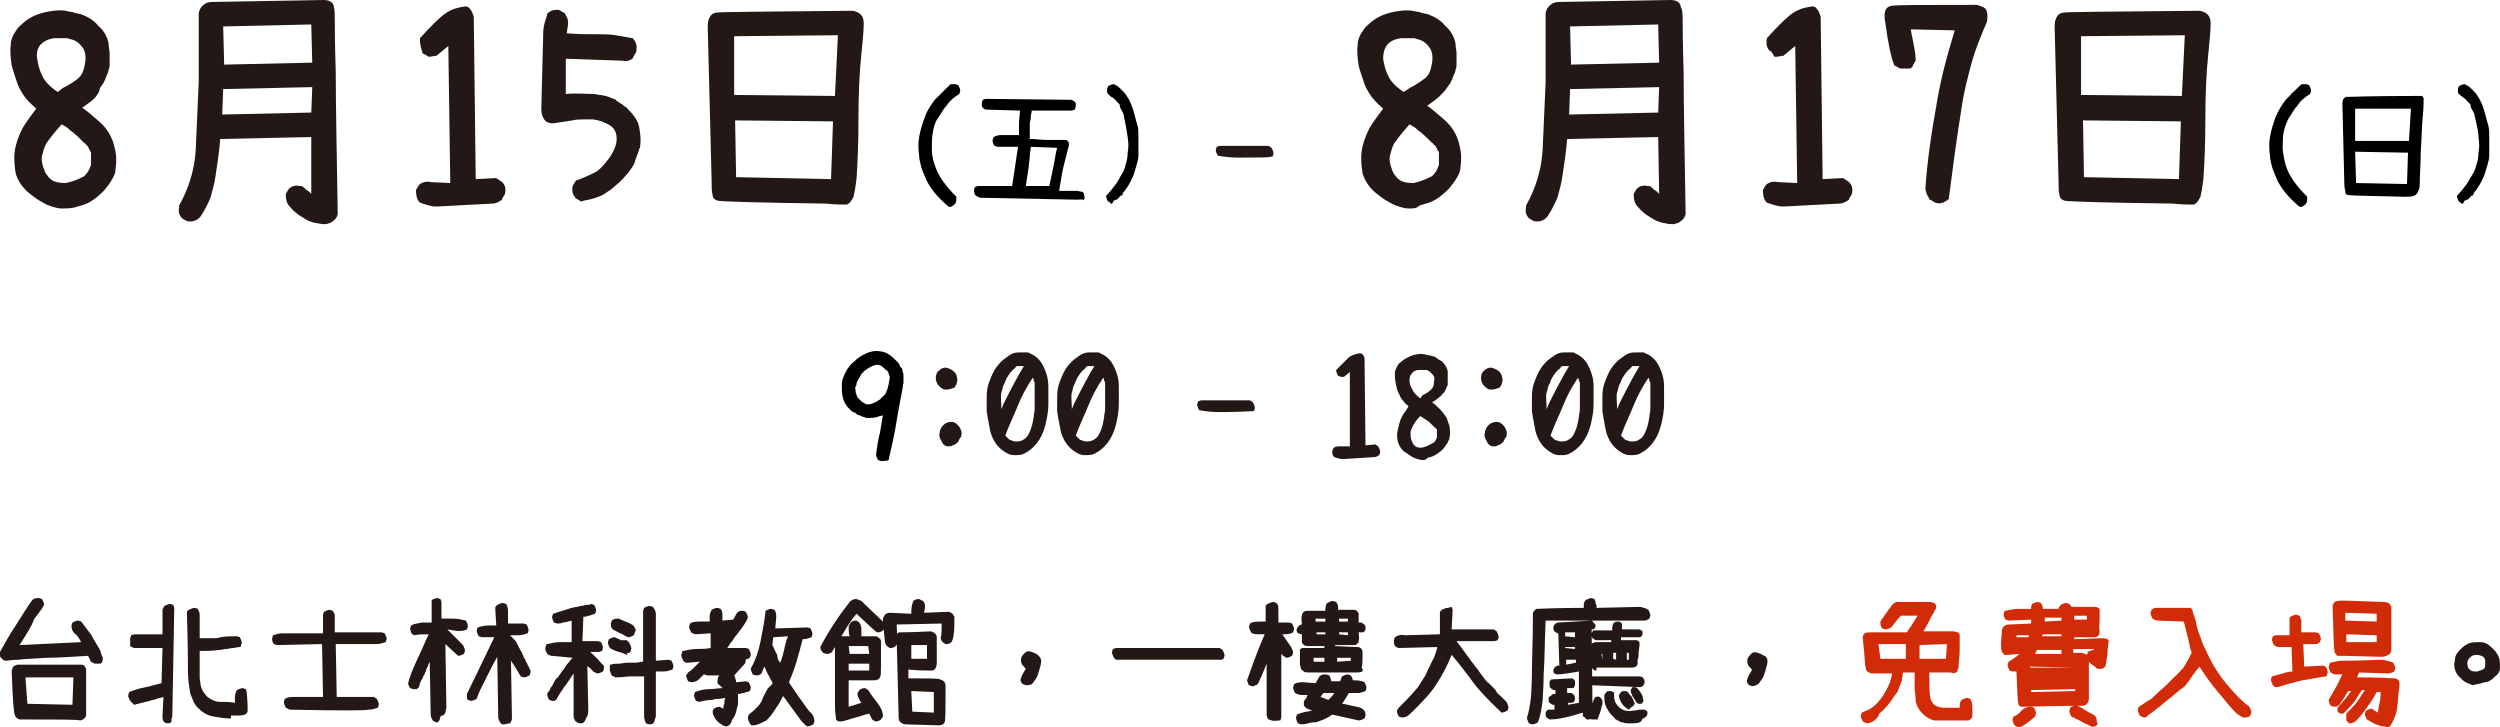 <?xml version="1.0" encoding="utf-8"?>
<!-- Generator: Adobe Illustrator 27.4.1, SVG Export Plug-In . SVG Version: 6.00 Build 0)  -->
<svg version="1.1" id="圖層_1" xmlns="http://www.w3.org/2000/svg" xmlns:xlink="http://www.w3.org/1999/xlink" x="0px" y="0px"
	 viewBox="0 0 255.4 74.3" style="enable-background:new 0 0 255.4 74.3;" xml:space="preserve">
<style type="text/css">
	.st0{fill:#231815;}
	.st1{fill:#D12C07;}
</style>
<g>
	<g>
		<g>
			<path d="M96.9,21.1c-1.1-0.9-1.9-1.9-2.3-2.8c-0.2-0.5-0.4-0.9-0.5-1.3s-0.2-0.8-0.2-1.1c-0.1-0.7-0.1-1.3,0-1.9
				c0.1-0.6,0.3-1.3,0.6-2.1s0.7-1.3,1-1.7c0.2-0.2,0.4-0.4,0.5-0.5s0.3-0.3,0.4-0.4l0.1-0.1l0.1-0.1L96.7,9l0.1-0.1l0.1-0.1
				c0,0,0.1,0,0.1-0.1s0.1,0,0.1-0.1l0,0l0,0h0.5l0,0l0,0l0.3,0.1l0,0l0,0c0.1,0.2,0.2,0.4,0.2,0.6l0,0l0,0L98,9.6l0,0l0,0
				c-0.5,0.3-1,0.7-1.3,1.2c-0.4,0.4-0.6,0.9-0.9,1.3s-0.4,0.9-0.5,1.4s-0.1,1.1-0.1,1.8s0.2,1.4,0.5,2.1c0.3,0.7,0.9,1.6,2,2.7l0,0
				l0,0v0.4l0,0l0,0l-0.1,0.3l0,0l0,0C97.3,21.1,97.1,21.2,96.9,21.1L96.9,21.1L96.9,21.1z"/>
			<path d="M110,20.4l-9.9-0.2l0,0l0,0L99.7,20l0,0l0,0c-0.1-0.1-0.2-0.3-0.2-0.6l0,0l0,0l0.1-0.3l0,0l0,0l0,0l0.3-0.1l0,0l0,0h3.5
				c0.1-0.7,0.2-1.4,0.3-2c0.1-0.7,0.2-1.3,0.3-2l-2.1,0l0,0l0,0l-0.3-0.1l0,0l0,0c-0.1-0.1-0.2-0.3-0.2-0.6l0,0l0,0l0.1-0.3l0,0
				l0,0c0.2-0.1,0.5-0.2,0.7-0.2s0.9,0,1.9,0c0-0.1,0-0.2,0-0.3s0-0.2,0-0.3s0-0.2,0-0.3s0-0.2,0-0.3c0-0.4,0.1-0.9,0.1-1.3
				l-3.4-0.1l0,0c-0.2,0-0.3-0.1-0.4-0.2l0,0c-0.1-0.1-0.1-0.2-0.1-0.2s0-0.2,0-0.3l0,0l0,0l0.1-0.3l0,0l0,0l0.3-0.1l0,0l0,0
				l8.8,0.1l0,0l0,0l0.3,0.2l0,0l0,0c0.1,0.1,0.1,0.2,0.1,0.2s0,0.2,0,0.3l0,0l0,0l-0.1,0.3l0,0l0,0l-0.3,0.1l0,0l0,0h-4.1
				c0,0.2-0.1,0.4-0.1,0.7s-0.1,0.4-0.1,0.7c0,0.1,0,0.2,0,0.3s0,0.2,0,0.3s0,0.2,0,0.3s0,0.2,0,0.3s0,0.2,0,0.3
				c0.6,0,1.2,0.1,1.8,0.1c0.3,0,0.6,0,0.9,0s0.5,0,0.8,0c0.1,0,0.2,0,0.2,0c0.3,0.1,0.4,0.4,0.2,0.9c-0.1,0.4-0.2,0.9-0.4,1.6
				s-0.3,1.6-0.5,2.7c0.4,0,0.8,0,1.2,0c0.2,0,0.4,0,0.6,0s0.4,0.1,0.6,0.1l0,0l0,0c0.1,0.1,0.2,0.3,0.2,0.6l0,0l0,0l-0.1,0.3l0,0
				l0,0C110.7,20.3,110.4,20.4,110,20.4z M107.2,19c0.2-1,0.4-1.8,0.5-2.4s0.2-1.2,0.3-1.5l-2.7-0.1c0,0.3-0.1,0.7-0.1,1
				c0,0.3-0.1,0.7-0.1,1c-0.1,0.7-0.2,1.3-0.3,2H107.2z"/>
			<path d="M113.6,20.8c-0.1,0-0.2,0-0.2-0.1s-0.1-0.1-0.2-0.1l0,0l0,0c-0.1-0.2-0.2-0.4-0.2-0.6l0,0l0,0c0.4-0.4,0.7-0.8,1-1.2
				s0.4-0.7,0.6-1c0.2-0.3,0.3-0.6,0.4-1c0.1-0.3,0.2-0.7,0.2-1.2c0.1-0.5,0.1-1,0-1.6s-0.2-1.3-0.4-2.2c0-0.2-0.1-0.3-0.2-0.5
				s-0.2-0.3-0.2-0.5s-0.2-0.3-0.3-0.4s-0.2-0.3-0.4-0.4s-0.3-0.2-0.5-0.4l0,0l0,0c-0.1-0.1-0.1-0.2-0.1-0.2s0-0.2,0-0.3l0,0l0,0
				l0.1-0.3l0,0l0,0c0.2-0.1,0.4-0.2,0.6-0.2l0,0l0,0c0.2,0.1,0.4,0.2,0.6,0.4c0.1,0.1,0.2,0.2,0.3,0.3s0.3,0.3,0.4,0.5
				c0.3,0.4,0.6,1.1,0.8,1.9c0.1,0.4,0.2,0.8,0.3,1.1s0.1,0.7,0.1,1.1c0,0.7,0,1.4,0,2c0,0.3-0.1,0.7-0.2,1s-0.2,0.7-0.3,1
				c-0.3,0.7-0.6,1.2-0.9,1.6c-0.1,0.1-0.2,0.2-0.2,0.3s-0.1,0.2-0.2,0.2s-0.1,0.1-0.2,0.2s-0.1,0.1-0.1,0.1
				c-0.1,0.1-0.1,0.1-0.2,0.1s-0.1,0.1-0.2,0.1S113.7,20.8,113.6,20.8L113.6,20.8L113.6,20.8z"/>
		</g>
		<g>
			<path d="M234.9,21.1c-1.1-0.9-1.9-1.9-2.3-2.8c-0.2-0.5-0.4-0.9-0.5-1.3s-0.2-0.8-0.2-1.1c-0.1-0.7-0.1-1.3,0-1.9
				c0.1-0.6,0.3-1.3,0.6-2.1c0.3-0.7,0.7-1.3,1-1.7c0.2-0.2,0.4-0.4,0.5-0.5c0.1-0.2,0.3-0.3,0.4-0.4l0.1-0.1l0.1-0.1l0.1-0.1
				l0.1-0.1l0.1-0.1c0,0,0.1,0,0.1-0.1c0,0,0.1,0,0.1-0.1l0,0l0,0h0.5l0,0l0,0l0.3,0.1l0,0l0,0c0.1,0.2,0.2,0.4,0.2,0.6l0,0l0,0
				L236,9.6l0,0l0,0c-0.5,0.3-1,0.7-1.3,1.2c-0.4,0.4-0.6,0.9-0.9,1.3c-0.2,0.4-0.4,0.9-0.5,1.4s-0.1,1.1-0.1,1.8
				c0.1,0.7,0.2,1.4,0.5,2.1c0.3,0.7,0.9,1.6,2,2.7l0,0l0,0v0.4l0,0l0,0l-0.1,0.3l0,0l0,0C235.3,21.1,235.1,21.2,234.9,21.1
				L234.9,21.1L234.9,21.1z"/>
			<path d="M245.6,20.1c-3.7-0.1-5.6-0.1-5.8-0.2c-0.1,0-0.2-0.1-0.2-0.3c0-0.2-0.1-0.4-0.1-0.7l-0.2-8.3c0-0.4,0.1-0.6,0.4-0.7
				c0.2,0,2.7-0.1,7.4-0.1l0,0l0,0h0.1h0.1h0.1c0,0,0.1,0,0.1,0.1c0,0,0,0,0.1,0.1v0.1v0.1c0,0.2,0,0.8-0.1,1.8s-0.1,2.2-0.2,3.5
				c0,1.4-0.1,2.4-0.1,3.2c0,0.3,0,0.5-0.1,0.7s-0.1,0.3-0.2,0.4s-0.2,0.2-0.3,0.2C246.4,20.1,246,20.1,245.6,20.1z M246.1,14.4
				l0.2-3.3h-5.7v3.3H246.1z M245.9,18.8l0.1-3.2l-5.4-0.1l0.1,3.2L245.9,18.8z"/>
			<path d="M251.6,20.8c-0.1,0-0.2,0-0.2-0.1c-0.1,0-0.1-0.1-0.2-0.1l0,0l0,0c-0.1-0.2-0.2-0.4-0.2-0.6l0,0l0,0
				c0.4-0.4,0.7-0.8,1-1.2c0.2-0.3,0.4-0.7,0.6-1s0.3-0.6,0.4-1c0.1-0.3,0.2-0.7,0.2-1.2c0.1-0.5,0.1-1,0-1.6c0-0.6-0.2-1.3-0.4-2.2
				c0-0.2-0.1-0.3-0.2-0.5s-0.2-0.3-0.2-0.5s-0.2-0.3-0.3-0.4c-0.1-0.1-0.2-0.3-0.4-0.4c-0.1-0.1-0.3-0.2-0.5-0.4l0,0l0,0
				c-0.1-0.1-0.1-0.2-0.1-0.2c0-0.1,0-0.2,0-0.3l0,0l0,0l0.1-0.3l0,0l0,0c0.2-0.1,0.4-0.2,0.6-0.2l0,0l0,0c0.2,0.1,0.4,0.2,0.6,0.4
				c0.1,0.1,0.2,0.2,0.3,0.3s0.3,0.3,0.4,0.5c0.3,0.4,0.6,1.1,0.8,1.9c0.1,0.4,0.2,0.8,0.3,1.1c0.1,0.4,0.1,0.7,0.1,1.1
				c0,0.7,0,1.4,0,2c0,0.3-0.1,0.7-0.2,1s-0.2,0.7-0.3,1c-0.3,0.7-0.6,1.2-0.9,1.6c-0.1,0.1-0.2,0.2-0.2,0.3s-0.1,0.2-0.2,0.2
				s-0.1,0.1-0.2,0.2s-0.1,0.1-0.1,0.1c-0.1,0.1-0.1,0.1-0.2,0.1s-0.1,0.1-0.2,0.1S251.7,20.8,251.6,20.8L251.6,20.8L251.6,20.8z"/>
		</g>
		<path class="st0" d="M6.3,21.3c-0.3,0-0.7-0.1-1-0.2s-0.6-0.2-0.9-0.4c-0.6-0.3-1.1-0.7-1.7-1.2c-0.5-0.5-0.9-1.1-1.1-1.8
			c-0.1-0.7-0.2-1.4-0.1-2.2c0.1-0.8,0.4-1.6,0.8-2.4c0.4-0.7,0.9-1.3,1.4-2c-0.3-0.3-0.7-0.6-1-1C2.5,9.9,2.4,9.7,2.2,9.4
			C2.1,9.2,1.9,8.9,1.8,8.6C1.7,8.3,1.6,8,1.5,7.7s-0.2-0.6-0.3-1C1.1,6,1,5.3,1.1,4.6c0-0.4,0.1-0.7,0.3-1.1c0.2-0.3,0.4-0.7,0.8-1
			c0.6-0.6,1.4-1,2.2-1.2S6,1,6.7,1.1C7,1.2,7.4,1.2,7.6,1.3c0.3,0.1,0.6,0.1,0.8,0.2s0.5,0.2,0.8,0.4S9.8,2.3,10,2.6
			c0.6,0.5,1,1.2,1.1,1.9c0,0.3,0.1,0.7,0.1,1s0,0.6,0,1c0,0.2,0,0.4-0.1,0.6c0,0.2-0.1,0.4-0.2,0.6c-0.1,0.2-0.1,0.4-0.2,0.5
			c-0.1,0.3-0.3,0.5-0.5,0.8c0,0.4-0.3,0.7-0.5,1c-0.4,0.4-0.9,0.7-1.3,1c0.6,0.4,1.1,0.9,1.6,1.3c0.6,0.5,1,1,1.3,1.6
			s0.4,1.1,0.5,1.6c0.1,0.5,0.1,1.1,0,1.8c0,0.4-0.2,0.8-0.4,1.1c-0.2,0.4-0.5,0.7-0.8,1.1c-0.7,0.7-1.4,1.2-2,1.4
			c-0.3,0.1-0.7,0.2-1,0.3C7.1,21.3,6.7,21.3,6.3,21.3L6.3,21.3L6.3,21.3z M6.4,9c0.8-0.4,1.4-0.8,1.7-1.1c0.3-0.3,0.5-0.8,0.6-1.5
			s0-1.2-0.3-1.6C8.1,4.4,7.7,4.1,7.2,4C7.1,4,7,3.9,6.8,3.9c-0.1,0-0.3,0-0.4,0c-0.1,0-0.3,0-0.4,0c-0.2,0-0.3,0-0.5,0
			C4.9,4,4.5,4.2,4.1,4.6C3.8,5,3.7,5.5,3.8,6C3.9,6.6,4,7.1,4.3,7.7C4.5,8.2,5,8.8,5.9,9.4L6.4,9L6.4,9L6.4,9z M8.6,18
			c0.3-0.3,0.5-0.6,0.6-0.9c0-0.1,0-0.1,0.1-0.2c0-0.1,0-0.2,0-0.2c0-0.1,0-0.2,0-0.3c0-0.1,0-0.2,0-0.3c0-0.1,0-0.2,0-0.3
			s0-0.1,0-0.2c0-0.1-0.1-0.1-0.1-0.2c0-0.1-0.1-0.1-0.1-0.2C9.1,15.1,9,15.1,9,15c-0.1-0.1-0.1-0.2-0.2-0.2
			c-0.1-0.1-0.1-0.2-0.2-0.2c-0.5-0.5-0.9-0.9-1.3-1.2C7.1,13.3,7,13.1,6.8,13c-0.2-0.1-0.3-0.2-0.5-0.3c-0.9,1-1.4,1.7-1.6,2
			c-0.2,0.4-0.3,0.8-0.4,1.2c-0.1,0.4,0,0.9,0.2,1.4c0.1,0.3,0.2,0.5,0.4,0.7c0.1,0.2,0.3,0.3,0.4,0.4c0.3,0.2,0.8,0.3,1.4,0.3
			C7.2,18.6,7.9,18.4,8.6,18z"/>
		<path class="st0" d="M32.4,22.8c-0.2,0-0.4-0.1-0.5-0.1c-0.2-0.1-0.3-0.1-0.5-0.2s-0.3-0.2-0.5-0.3c-0.5-0.3-0.9-0.6-1.3-1.1
			c-0.3-0.3-0.4-0.7-0.4-1.2v-0.1l0,0l0.3-0.5l0,0l0,0c0.3-0.3,0.7-0.4,1.1-0.3h0.1h0.1c0.2,0.1,0.3,0.2,0.5,0.4
			c0.2,0.1,0.3,0.2,0.5,0.4l0-5.8l-9.3,0.2c-0.1,1.3-0.3,2.6-0.5,3.9c-0.1,0.7-0.3,1.4-0.5,2.1c-0.3,0.7-0.6,1.3-1,1.9l0,0l0,0
			c-0.3,0.4-0.8,0.6-1.3,0.5h-0.1l0,0l-0.5-0.3l0,0l0,0c-0.3-0.3-0.4-0.7-0.3-1.1v-0.1V21c1-1.8,1.6-3.7,1.7-5.8
			c0.1-2.1,0.2-4.3,0.3-6.8c0-2.5,0-4.8,0-7.1l0,0l0,0c0.1-0.3,0.2-0.6,0.5-0.8c0.2-0.2,0.5-0.3,0.9-0.3L33.1,0l0,0
			c0.6,0,1,0.3,1,0.7c0.1,0.3,0.1,0.8,0.1,1.4c0,0.3,0,2.1,0.1,5.3c0,3.3,0.1,8,0.2,14.3l0,0l0,0v0.1v0.1c-0.1,0.3-0.2,0.5-0.5,0.7
			c-0.2,0.2-0.4,0.2-0.7,0.3C33.1,22.9,32.8,22.9,32.4,22.8z M31.8,11.5l0.1-2.6l-9.1,0.2l-0.1,2.6L31.8,11.5z M31.9,6.4l-0.1-3.9
			l-9,0.2l0.1,3.9L31.9,6.4z"/>
		<path class="st0" d="M44.6,21.1c-0.6,0-1.1-0.2-1.7-0.4l0,0l0,0c-0.3-0.3-0.4-0.7-0.4-1.2v-0.1l0,0l0.3-0.5l0,0l0,0
			c0.3-0.3,0.8-0.4,1.2-0.3l2,0.1l-0.2-14l-1.1,0.9l-0.1,0.1h-0.1l-0.6,0.1h0h-0.1l-0.5-0.3h-0.1l0,0c-0.2-0.6-0.3-1-0.3-1.5V3.9
			L43,3.8c0.9-1,1.6-1.7,2.2-2.2s1.3-0.8,2.1-0.9c0.3-0.1,0.6,0,0.7,0.2c0.2,0.2,0.3,0.5,0.4,0.8l0,0l0,0l0.2,16.6l1.9-0.1h0.1h0.1
			l0.6,0.4l0,0l0,0c0.3,0.3,0.4,0.7,0.3,1.1v0.1l0,0l-0.3,0.5v0.1l0,0c-0.3,0.2-0.6,0.4-1,0.4l0,0L44.6,21.1L44.6,21.1L44.6,21.1z"
			/>
		<path class="st0" d="M59.4,20.6l-0.5-0.3h-0.1v-0.1c-0.3-0.3-0.4-0.7-0.3-1.2l0,0l0,0l0.3-0.5l0.1-0.1H59c0.5-0.2,1-0.4,1.6-0.7
			c0.5-0.2,1-0.7,1.6-1.5c0.5-0.7,0.8-1.4,0.8-2s-0.2-1.1-0.7-1.4c-0.5-0.3-1-0.5-1.7-0.6c-0.3,0-0.7,0-1,0c-0.4,0-0.7,0-1.1,0.1
			c-0.7,0.1-1.4,0.2-2,0.3l0,0l0,0c-0.4,0-0.7-0.1-0.9-0.4c-0.2-0.3-0.3-0.6-0.3-1.1c0.1-4.6,0.2-7.3,0.2-7.8c0-0.6,0.2-1.2,0.4-1.8
			V1.4l0,0C56.2,1.1,56.5,1,57,1h0.1l0,0l0.5,0.3h0.1v0.1C58,1.8,58.1,2.2,58,2.7l-0.1,0.7C59,3.5,60,3.5,61.1,3.5
			c0.6,0,1.2,0,1.8,0.1c0.6,0.1,1.1,0.2,1.7,0.3h0.1l0,0.1C65,4.3,65.1,4.7,65,5.2v0.1l0,0l-0.3,0.5v0.1l0,0
			c-0.3,0.3-0.7,0.4-1.1,0.3L57.8,6v3.6c1.1-0.1,2,0,2.8,0c0.3,0,0.5,0.1,0.7,0.1s0.4,0.1,0.6,0.1c0.2,0.1,0.4,0.1,0.5,0.2
			c0.1,0,0.2,0.1,0.3,0.1c0.1,0,0.2,0.1,0.3,0.2c0.1,0.1,0.2,0.1,0.3,0.2c0.1,0.1,0.2,0.1,0.3,0.2c0.1,0.1,0.2,0.2,0.3,0.2
			c0.1,0.1,0.2,0.2,0.3,0.3c0.6,0.6,1,1.2,1.1,1.8s0.2,1.2,0.1,1.9c0,0.1,0,0.2-0.1,0.3c0,0.1,0,0.2-0.1,0.3c0,0.1,0,0.2-0.1,0.3
			c0,0.1-0.1,0.2-0.1,0.3c0,0.1-0.1,0.2-0.1,0.3c0,0.1-0.1,0.2-0.1,0.3c-0.3,0.6-0.8,1.2-1.4,1.8c-0.3,0.3-0.6,0.5-0.9,0.8
			c-0.3,0.2-0.6,0.4-0.9,0.6c-0.6,0.3-1.3,0.5-2,0.6L59.4,20.6L59.4,20.6z"/>
		<path class="st0" d="M84.4,20.8c-7-0.1-10.7-0.2-11.1-0.3c-0.3-0.1-0.5-0.3-0.5-0.6c-0.1-0.3-0.1-0.8-0.1-1.4L72.3,2.7
			c0-0.8,0.3-1.3,0.8-1.4c0.4-0.1,5.1-0.1,14-0.2l0,0l0,0c0.6,0.1,1,0.4,1.1,0.9c0.1,0.4,0,1.5-0.2,3.5c-0.2,1.9-0.3,4.1-0.3,6.7
			s-0.1,4.6-0.2,6.1c-0.1,0.8-0.2,1.4-0.3,1.8c-0.2,0.4-0.4,0.7-0.7,0.8C86,20.9,85.3,20.9,84.4,20.8z M85.3,9.8l0.3-6.2L75,3.7v6
			L85.3,9.8z M84.9,18.3l0.2-5.9l-10-0.1l0.1,5.8L84.9,18.3z"/>
		<path class="st0" d="M126.6,16.1c-1,0-1.7-0.1-2.2-0.2l0,0l0,0c-0.1-0.2-0.2-0.4-0.2-0.6l0,0l0,0l0.1-0.3l0,0l0,0l0.3-0.1l0,0l0,0
			h5l0,0l0,0l0.3,0.2l0,0l0,0c0.1,0.2,0.2,0.4,0.2,0.6l0,0l0,0L130,16l0,0h-0.1C129.7,16.1,128.5,16.1,126.6,16.1z"/>
		<path class="st0" d="M143.9,21.3c-0.3,0-0.7-0.1-1-0.2s-0.6-0.2-0.9-0.4c-0.6-0.3-1.1-0.7-1.7-1.2c-0.5-0.5-0.9-1.1-1.1-1.8
			c-0.1-0.7-0.2-1.4-0.1-2.2c0.1-0.8,0.4-1.6,0.8-2.4c0.4-0.7,0.9-1.3,1.4-2c-0.3-0.3-0.7-0.6-1-1c-0.2-0.2-0.3-0.4-0.5-0.7
			c-0.1-0.2-0.3-0.5-0.4-0.8c-0.1-0.3-0.2-0.6-0.3-0.9s-0.2-0.6-0.3-1c-0.1-0.7-0.2-1.4-0.1-2.1c0-0.4,0.1-0.7,0.3-1.1
			c0.2-0.3,0.4-0.7,0.8-1c0.6-0.6,1.4-1,2.2-1.2s1.6-0.3,2.3-0.2c0.3,0.1,0.7,0.1,0.9,0.2c0.3,0.1,0.6,0.1,0.8,0.2s0.5,0.2,0.8,0.4
			s0.6,0.4,0.8,0.7c0.6,0.5,1,1.2,1.1,1.9c0,0.3,0.1,0.7,0.1,1s0,0.6,0,1c0,0.2,0,0.4-0.1,0.6c0,0.2-0.1,0.4-0.2,0.6
			c-0.1,0.2-0.1,0.4-0.2,0.5c-0.1,0.3-0.3,0.5-0.5,0.8s-0.4,0.5-0.7,0.8c-0.4,0.4-0.9,0.7-1.3,1c0.6,0.4,1.1,0.9,1.6,1.3
			c0.6,0.5,1,1,1.3,1.6s0.4,1.1,0.5,1.6s0.1,1.1,0,1.8c0,0.4-0.2,0.8-0.4,1.1c-0.2,0.4-0.5,0.7-0.8,1.1c-0.7,0.7-1.4,1.2-2,1.4
			c-0.3,0.1-0.7,0.2-1,0.3C144.7,21.3,144.4,21.3,143.9,21.3L143.9,21.3L143.9,21.3z M144,9c0.8-0.4,1.3-0.8,1.7-1.1
			c0.3-0.3,0.5-0.8,0.6-1.5s0-1.2-0.3-1.6c-0.3-0.4-0.7-0.7-1.2-0.8c-0.1,0-0.2-0.1-0.4-0.1c-0.1,0-0.3,0-0.4,0c-0.1,0-0.3,0-0.4,0
			c-0.2,0-0.3,0-0.5,0c-0.6,0.1-1.1,0.3-1.4,0.7c-0.3,0.4-0.4,0.9-0.4,1.4c0.1,0.6,0.2,1.1,0.5,1.7c0.2,0.5,0.7,1.1,1.6,1.7L144,9
			L144,9L144,9z M146.3,18c0.3-0.3,0.5-0.6,0.6-0.9c0-0.1,0-0.1,0.1-0.2c0-0.1,0-0.2,0-0.2c0-0.1,0-0.2,0-0.3c0-0.1,0-0.2,0-0.3
			c0-0.1,0-0.2,0-0.3s0-0.1,0-0.2c0-0.1,0-0.1-0.1-0.2c0-0.1-0.1-0.1-0.1-0.2c0-0.1-0.1-0.1-0.1-0.2c-0.1-0.1-0.1-0.2-0.2-0.2
			c-0.1-0.1-0.1-0.2-0.2-0.2c-0.5-0.5-0.9-0.9-1.3-1.2c-0.2-0.1-0.3-0.3-0.5-0.4c-0.2-0.1-0.3-0.2-0.5-0.3c-0.9,1-1.4,1.7-1.6,2
			c-0.2,0.4-0.3,0.8-0.4,1.2c-0.1,0.4,0,0.9,0.2,1.4c0.1,0.3,0.2,0.5,0.4,0.7c0.1,0.2,0.3,0.3,0.4,0.4c0.3,0.2,0.8,0.3,1.4,0.3
			C144.9,18.6,145.5,18.4,146.3,18z"/>
		<path class="st0" d="M170.1,22.8c-0.2,0-0.4-0.1-0.5-0.1c-0.2-0.1-0.3-0.1-0.5-0.2s-0.3-0.2-0.5-0.3c-0.5-0.3-0.9-0.6-1.3-1.1
			c-0.3-0.3-0.4-0.7-0.4-1.2v-0.1l0,0l0.3-0.5l0,0l0,0c0.3-0.3,0.7-0.4,1.1-0.3h0.1h0.1c0.2,0.1,0.3,0.2,0.5,0.4
			c0.2,0.1,0.3,0.2,0.5,0.4l-0.1-5.8l-9.3,0.2c-0.1,1.3-0.3,2.6-0.5,3.9c-0.1,0.7-0.3,1.4-0.5,2.1c-0.3,0.7-0.6,1.3-1,1.9l0,0l0,0
			c-0.3,0.4-0.8,0.6-1.3,0.5h-0.1l0,0l-0.5-0.3l0,0l0,0c-0.3-0.3-0.4-0.7-0.3-1.1v-0.1V21c1-1.8,1.6-3.7,1.7-5.8
			c0.1-2.1,0.2-4.3,0.3-6.8c0-2.5,0-4.8,0-7.1l0,0l0,0c0.1-0.3,0.2-0.6,0.5-0.8c0.2-0.2,0.5-0.3,0.9-0.3L170.7,0l0,0
			c0.6,0,1,0.3,1,0.7c0.2,0.3,0.2,0.8,0.2,1.4c0,0.3,0,2.1,0.1,5.3c0,3.3,0.1,8,0.2,14.3l0,0l0,0v0.1v0.1c-0.1,0.3-0.2,0.5-0.5,0.7
			c-0.2,0.2-0.4,0.2-0.7,0.3C170.7,22.9,170.4,22.9,170.1,22.8z M169.4,11.5l0.1-2.6l-9.1,0.2l-0.1,2.6L169.4,11.5z M169.5,6.4
			l-0.1-3.9l-9,0.2l0.1,3.9L169.5,6.4z"/>
		<path class="st0" d="M182.2,21.1c-0.6,0-1.1-0.2-1.7-0.4l0,0l0,0c-0.3-0.3-0.4-0.7-0.4-1.2v-0.1l0,0l0.3-0.5l0,0l0,0
			c0.3-0.3,0.8-0.4,1.2-0.3l2,0.1l-0.2-14l-1.1,0.9l-0.1,0.1h-0.1l-0.6,0.1h-0.1h-0.1l-0.4-0.6h-0.1l0,0c-0.3-0.3-0.4-0.7-0.3-1.2
			V3.9l0.1-0.1c0.9-1,1.6-1.7,2.2-2.2c0.6-0.5,1.3-0.8,2.1-0.9c0.3-0.1,0.6,0,0.7,0.2c0.2,0.2,0.3,0.5,0.4,0.8l0,0l0,0l0.2,16.6
			l1.9-0.1h0.1h0.1l0.6,0.4l0,0l0,0c0.3,0.3,0.4,0.7,0.3,1.1v0.1l0,0l-0.3,0.5v0.1l0,0c-0.3,0.2-0.6,0.4-1,0.4l0,0L182.2,21.1
			L182.2,21.1L182.2,21.1z"/>
		<path class="st0" d="M197.7,20.7l-0.5-0.3h-0.1v-0.1c-0.2-0.3-0.4-0.7-0.4-1.1l0,0l0,0c0.2-2.8,0.6-5.6,1.1-8.3
			c0.4-2.6,1.1-5.2,1.9-7.8L195.2,3c0.3,1.5,0.5,2.5,0.5,3v0.1v0.1l-0.3,0.5v0.1l0,0c-0.1,0.1-0.2,0.2-0.3,0.2c-0.3,0-0.4,0-0.5,0
			c-0.1,0-0.3,0-0.4,0h-0.1l0,0l-0.5-0.3h-0.1V6.6c-0.3-0.7-0.6-2.1-0.9-4.3c-0.2-1,0-1.6,0.6-1.7c0.4-0.1,3.1-0.1,8-0.1
			c0.1,0,0.3,0,0.4,0s0.2,0,0.3,0c0.1,0,0.2,0,0.3,0.1c0.1,0,0.2,0,0.3,0.1c0.5,0.1,0.6,0.7,0.5,1.5l0,0l0,0
			c-0.6,1.4-1.2,2.8-1.6,4.3s-0.8,3-1,4.5c-0.5,3.1-0.9,6.1-1.3,9.2v0.1l-0.1,0.1c-0.1,0.1-0.3,0.2-0.5,0.3
			C198.2,20.8,198,20.8,197.7,20.7L197.7,20.7L197.7,20.7z"/>
		<path class="st0" d="M222,20.8c-7-0.1-10.7-0.2-11.1-0.3c-0.3-0.1-0.5-0.3-0.5-0.6c-0.1-0.3-0.1-0.8-0.1-1.4l-0.4-15.8
			c0-0.8,0.3-1.3,0.8-1.4c0.4-0.1,5.1-0.1,14-0.2l0,0l0,0c0.6,0.1,1,0.4,1.1,0.9c0.1,0.4,0,1.5-0.2,3.5c-0.2,1.9-0.3,4.1-0.3,6.7
			s-0.1,4.6-0.2,6.1c-0.1,0.8-0.2,1.4-0.3,1.8c-0.2,0.4-0.4,0.7-0.7,0.8C223.6,20.9,222.9,20.9,222,20.8z M222.9,9.8l0.3-6.2
			l-10.6,0.1v6L222.9,9.8z M222.6,18.3l0.2-5.9l-10-0.1l0.1,5.8L222.6,18.3z"/>
	</g>
	<g>
		<g>
			<path d="M90,47.1l-0.3-0.1l0,0l0,0c-0.1-0.2-0.2-0.4-0.2-0.6v0v0c0.1-0.7,0.2-1.5,0.4-2.2c0.1-0.6,0.2-1.2,0.3-1.8
				c-0.1,0.1-0.2,0.1-0.3,0.1s-0.2,0.1-0.3,0.1c-0.3,0.1-0.7,0.1-1,0.1c-0.1,0-0.2,0-0.3-0.1c-0.1,0-0.2,0-0.3-0.1
				c-0.1,0-0.2-0.1-0.3-0.1c-0.1,0-0.2-0.1-0.3-0.2S87.1,42.1,87,42c-0.1-0.1-0.2-0.2-0.3-0.3c-0.3-0.3-0.5-0.7-0.6-1.1
				c-0.1-0.4-0.1-0.8-0.1-1.3c0-0.5,0.2-0.9,0.4-1.3c0.2-0.4,0.5-0.8,0.9-1.1c0.3-0.3,0.7-0.6,1.2-0.8c0.4-0.2,0.9-0.3,1.5-0.2
				c0.6,0.1,1,0.4,1.4,0.8c0.1,0.1,0.2,0.2,0.3,0.3s0.2,0.2,0.2,0.3s0.1,0.2,0.2,0.3c0.1,0.1,0.1,0.2,0.1,0.3
				c0.1,0.2,0.1,0.4,0.1,0.6c0,0.2,0,0.4,0,0.6v0v0c-0.2,1.3-0.5,2.6-0.7,3.9c-0.2,1.3-0.5,2.6-0.8,3.9l0,0.1l0,0
				C90.5,47.1,90.3,47.1,90,47.1L90,47.1L90,47.1z M89.6,41c0.1-0.1,0.2-0.1,0.3-0.2c0.1-0.1,0.2-0.2,0.3-0.3
				c0.1-0.1,0.1-0.1,0.2-0.2s0.1-0.1,0.1-0.2c0-0.1,0.1-0.1,0.1-0.2c0.1-0.2,0.1-0.4,0.2-0.7c0-0.2,0.1-0.5,0.1-0.7
				c0-0.1-0.1-0.2-0.1-0.3c0-0.1-0.1-0.2-0.1-0.2c0-0.1-0.1-0.2-0.2-0.2c-0.1-0.1-0.1-0.1-0.2-0.2c-0.3-0.3-0.6-0.4-0.9-0.3
				c-0.4,0.1-0.7,0.3-1.1,0.6c-0.2,0.2-0.3,0.3-0.4,0.5c-0.1,0.2-0.2,0.3-0.3,0.5c0,0.1-0.1,0.2-0.1,0.3c0,0.1,0,0.2-0.1,0.3
				s0,0.2,0,0.3c0,0.2,0,0.3,0.1,0.5c0,0.1,0.1,0.3,0.2,0.4c0.1,0.1,0.2,0.2,0.3,0.3c0.1,0.1,0.2,0.1,0.3,0.2c0.1,0,0.2,0.1,0.2,0.1
				c0.1,0,0.1,0,0.2,0s0.1,0,0.2,0C89.2,41.2,89.4,41.1,89.6,41z"/>
		</g>
		<path class="st0" d="M96.6,39.8c-0.3,0-0.5-0.2-0.7-0.4s-0.3-0.5-0.3-0.8s0.1-0.6,0.4-0.8c0.2-0.2,0.5-0.3,0.8-0.2
			s0.5,0.2,0.7,0.4s0.3,0.5,0.3,0.9c0,0.1-0.1,0.3-0.1,0.4c-0.1,0.1-0.1,0.2-0.2,0.3C97.2,39.7,97,39.8,96.6,39.8L96.6,39.8
			L96.6,39.8z M96.8,45.6c-0.2,0-0.5-0.2-0.6-0.5c-0.2-0.3-0.3-0.6-0.2-0.9c0-0.3,0.2-0.6,0.4-0.8s0.5-0.3,0.8-0.3s0.6,0.2,0.8,0.5
			s0.3,0.6,0.2,0.9c0,0.1,0,0.2-0.1,0.2c0,0.1-0.1,0.1-0.1,0.2c0,0.1-0.1,0.1-0.1,0.2c0,0.1-0.1,0.1-0.2,0.2
			c-0.1,0.1-0.3,0.2-0.4,0.2C97.2,45.6,97,45.6,96.8,45.6L96.8,45.6L96.8,45.6z"/>
		<path class="st0" d="M103.6,46.5c-0.3,0-0.6-0.1-0.9-0.3c-0.3-0.2-0.6-0.4-0.9-0.8c-0.3-0.4-0.6-1-0.7-1.7c-0.1-0.4-0.1-0.7-0.2-1
			c0-0.3-0.1-0.5-0.1-0.7c0-0.4,0-0.9,0-1.5s0.1-1.1,0.3-1.6s0.4-1,0.7-1.4s0.6-0.7,0.9-0.9c0.3-0.2,0.5-0.4,0.8-0.5
			s0.5-0.1,0.8-0.1c0.1,0,0.2,0,0.3,0s0.2,0,0.3,0s0.2,0,0.3,0.1c0.3,0.1,0.6,0.3,0.9,0.6c0.3,0.3,0.5,0.7,0.7,1.2s0.3,1,0.3,1.6
			c0,0.5,0,1.1,0,1.8c0,0.6-0.1,1.3-0.3,2.1s-0.5,1.4-0.9,1.9s-0.8,0.8-1.2,1C104.4,46.5,104,46.5,103.6,46.5z M102.6,41.1
			c0.8-1.6,1.5-2.9,2-3.7h-0.1h-0.1h-0.1h-0.1h-0.1H104h-0.1c0,0-0.1,0-0.1,0.1c0,0-0.1,0-0.1,0.1c-0.4,0.3-0.6,0.6-0.9,1.1
			c-0.1,0.3-0.2,0.5-0.3,0.7s-0.1,0.5-0.2,0.7c-0.1,0.4,0,1,0,1.7L102.6,41.1L102.6,41.1L102.6,41.1z M104.4,45
			c0.4-0.2,0.6-0.4,0.8-0.9c0.2-0.4,0.3-0.9,0.4-1.5c0-0.3,0.1-0.5,0.1-0.8s0-0.5,0-0.7s0-0.3,0-0.5s0-0.3,0-0.5s0-0.3,0-0.5
			c0-0.1,0-0.2,0-0.4c0-0.1,0-0.2-0.1-0.3c0-0.1,0-0.2-0.1-0.3c-0.6,0.9-1.1,1.8-1.5,2.8s-0.9,2-1.3,3.1c0.1,0.1,0.2,0.2,0.3,0.3
			s0.2,0.2,0.4,0.2c0.1,0.1,0.3,0.1,0.4,0.1C104,45.1,104.2,45.1,104.4,45z"/>
		<path class="st0" d="M110.8,46.5c-0.3,0-0.6-0.1-0.9-0.3c-0.3-0.2-0.6-0.4-0.9-0.8c-0.3-0.4-0.6-1-0.7-1.7c-0.1-0.4-0.1-0.7-0.2-1
			c0-0.3-0.1-0.5-0.1-0.7c0-0.4,0-0.9,0-1.5s0.1-1.1,0.3-1.6s0.4-1,0.7-1.4s0.6-0.7,0.9-0.9c0.3-0.2,0.5-0.4,0.8-0.5
			s0.5-0.1,0.8-0.1c0.1,0,0.2,0,0.3,0s0.2,0,0.3,0s0.2,0,0.3,0.1c0.3,0.1,0.6,0.3,0.9,0.6c0.3,0.3,0.5,0.7,0.7,1.2s0.3,1,0.3,1.6
			c0,0.5,0,1.1,0,1.8c0,0.6-0.1,1.3-0.3,2.1s-0.5,1.4-0.9,1.9s-0.8,0.8-1.2,1C111.6,46.5,111.2,46.5,110.8,46.5z M109.8,41.1
			c0.8-1.6,1.5-2.9,2-3.7h-0.1h-0.1h-0.1h-0.1h-0.1h-0.1h-0.1c0,0-0.1,0-0.1,0.1c0,0-0.1,0-0.1,0.1c-0.4,0.3-0.6,0.6-0.9,1.1
			c-0.1,0.3-0.2,0.5-0.3,0.7s-0.1,0.5-0.2,0.7c-0.1,0.4,0,1,0,1.7L109.8,41.1L109.8,41.1L109.8,41.1z M111.6,45
			c0.4-0.2,0.6-0.4,0.8-0.9c0.2-0.4,0.3-0.9,0.4-1.5c0-0.3,0.1-0.5,0.1-0.8s0-0.5,0-0.7s0-0.3,0-0.5s0-0.3,0-0.5s0-0.3,0-0.5
			c0-0.1,0-0.2,0-0.4c0-0.1,0-0.2-0.1-0.3c0-0.1,0-0.2-0.1-0.3c-0.6,0.9-1.1,1.8-1.5,2.8s-0.9,2-1.3,3.1c0.1,0.1,0.2,0.2,0.3,0.3
			s0.2,0.2,0.4,0.2c0.1,0.1,0.3,0.1,0.4,0.1C111.2,45.1,111.3,45.1,111.6,45z"/>
		<path class="st0" d="M124.7,42.1c-1,0-1.7-0.1-2.2-0.2l0,0l0,0c-0.1-0.2-0.2-0.4-0.2-0.6l0,0l0,0l0.1-0.3l0,0l0,0l0.3-0.1l0,0l0,0
			h5l0,0l0,0l0.3,0.2l0,0l0,0c0.1,0.2,0.2,0.4,0.2,0.6l0,0l0,0l-0.1,0.3l0,0H128C127.8,42,126.6,42.1,124.7,42.1z"/>
		<path class="st0" d="M137.2,46.9c-0.3,0-0.6-0.1-0.9-0.2l0,0l0,0c-0.2-0.2-0.2-0.4-0.2-0.6l0,0l0,0l0.1-0.3l0,0l0,0
			c0.2-0.2,0.4-0.2,0.7-0.2h1l0-7.6l-0.6,0.5l0,0l0,0H137l0,0l0,0l-0.3-0.1l0,0l0,0c-0.1-0.2-0.2-0.4-0.2-0.6l0,0l0,0
			c0.5-0.5,0.9-0.9,1.2-1.2s0.7-0.4,1.1-0.5c0.2,0,0.3,0,0.4,0.1c0.1,0.1,0.2,0.3,0.2,0.4l0,0l0,0l0.1,8.9l1-0.1l0,0l0,0l0.3,0.2
			l0,0l0,0c0.1,0.2,0.2,0.4,0.2,0.6l0,0l0,0l-0.1,0.3l0,0l0,0c-0.2,0.1-0.3,0.2-0.5,0.2l0,0L137.2,46.9L137.2,46.9L137.2,46.9z"/>
		<path class="st0" d="M145.3,47c-0.2,0-0.4-0.1-0.5-0.1c-0.2-0.1-0.3-0.1-0.5-0.2c-0.3-0.2-0.6-0.4-0.9-0.6c-0.3-0.3-0.5-0.6-0.6-1
			s-0.1-0.8,0-1.2s0.2-0.9,0.4-1.3c0.2-0.4,0.5-0.7,0.7-1.1c-0.2-0.2-0.4-0.3-0.5-0.5c-0.1-0.1-0.2-0.2-0.3-0.4
			c-0.1-0.1-0.1-0.3-0.2-0.4c-0.1-0.1-0.1-0.3-0.2-0.5c0-0.2-0.1-0.3-0.1-0.5c-0.1-0.4-0.1-0.7-0.1-1.1c0-0.2,0.1-0.4,0.2-0.6
			c0.1-0.2,0.2-0.4,0.4-0.5c0.3-0.3,0.7-0.5,1.2-0.7c0.4-0.1,0.8-0.2,1.2-0.1c0.2,0,0.3,0.1,0.5,0.1s0.3,0.1,0.4,0.1
			c0.1,0,0.3,0.1,0.4,0.2c0.1,0.1,0.3,0.2,0.5,0.3c0.3,0.3,0.5,0.6,0.6,1c0,0.2,0,0.4,0,0.5c0,0.2,0,0.3,0,0.5c0,0.1,0,0.2,0,0.3
			s0,0.2-0.1,0.3c0,0.1-0.1,0.2-0.1,0.3c-0.1,0.1-0.1,0.3-0.3,0.4c-0.1,0.1-0.2,0.3-0.4,0.4c-0.2,0.2-0.5,0.4-0.7,0.5
			c0.3,0.2,0.6,0.5,0.8,0.7c0.3,0.3,0.5,0.6,0.7,0.9c0.1,0.3,0.2,0.6,0.3,0.9c0,0.3,0.1,0.6,0,1c0,0.2-0.1,0.4-0.2,0.6
			c-0.1,0.2-0.3,0.4-0.4,0.6c-0.4,0.4-0.7,0.6-1.1,0.8c-0.2,0.1-0.4,0.1-0.6,0.2C145.7,47,145.5,47,145.3,47L145.3,47L145.3,47z
			 M145.3,40.4c0.4-0.2,0.7-0.4,0.9-0.6c0.2-0.2,0.3-0.4,0.3-0.8c0.1-0.4,0-0.6-0.2-0.8s-0.4-0.4-0.6-0.4c-0.1,0-0.1,0-0.2,0
			c-0.1,0-0.1,0-0.2,0c-0.1,0-0.2,0-0.2,0c-0.1,0-0.2,0-0.2,0c-0.3,0-0.6,0.2-0.7,0.4c-0.2,0.2-0.2,0.5-0.2,0.7
			c0,0.3,0.1,0.6,0.3,0.9c0.1,0.3,0.4,0.6,0.8,0.9L145.3,40.4L145.3,40.4L145.3,40.4z M146.5,45.2c0.1-0.1,0.2-0.3,0.3-0.5v-0.1
			v-0.1v-0.1v-0.1c0,0,0-0.1,0-0.2V44v-0.1c0,0,0-0.1-0.1-0.1c0,0,0-0.1-0.1-0.1l-0.1-0.1l-0.1-0.1c-0.3-0.3-0.5-0.5-0.7-0.6
			c-0.1-0.1-0.2-0.1-0.3-0.2c-0.1-0.1-0.2-0.1-0.3-0.2c-0.5,0.5-0.7,0.9-0.8,1.1c-0.1,0.2-0.2,0.4-0.2,0.6c0,0.2,0,0.5,0.1,0.8
			c0.1,0.1,0.1,0.3,0.2,0.4c0.1,0.1,0.2,0.2,0.2,0.2c0.2,0.1,0.4,0.2,0.8,0.1C145.8,45.6,146.1,45.4,146.5,45.2z"/>
		<path class="st0" d="M152.3,39.8c-0.3,0-0.5-0.2-0.7-0.4s-0.3-0.5-0.3-0.8s0.1-0.6,0.4-0.8c0.2-0.2,0.5-0.3,0.8-0.2
			s0.5,0.2,0.7,0.4s0.3,0.5,0.3,0.9c0,0.1-0.1,0.3-0.1,0.4c-0.1,0.1-0.1,0.2-0.2,0.3C152.9,39.7,152.7,39.8,152.3,39.8L152.3,39.8
			L152.3,39.8z M152.5,45.6c-0.2,0-0.5-0.2-0.6-0.5c-0.2-0.3-0.3-0.6-0.2-0.9c0-0.3,0.2-0.6,0.4-0.8s0.5-0.3,0.8-0.3
			s0.6,0.2,0.8,0.5s0.3,0.6,0.2,0.9c0,0.1,0,0.2-0.1,0.2c0,0.1-0.1,0.1-0.1,0.2c0,0.1-0.1,0.1-0.1,0.2c0,0.1-0.1,0.1-0.2,0.2
			c-0.1,0.1-0.3,0.2-0.4,0.2C152.9,45.6,152.7,45.6,152.5,45.6L152.5,45.6L152.5,45.6z"/>
		<path class="st0" d="M159.3,46.5c-0.3,0-0.6-0.1-0.9-0.3c-0.3-0.2-0.6-0.4-0.9-0.8c-0.3-0.4-0.6-1-0.7-1.7c-0.1-0.4-0.1-0.7-0.2-1
			c0-0.3-0.1-0.5-0.1-0.7c0-0.4,0-0.9,0-1.5s0.1-1.1,0.3-1.6s0.4-1,0.7-1.4s0.6-0.7,0.9-0.9c0.3-0.2,0.5-0.4,0.8-0.5
			s0.5-0.1,0.8-0.1c0.1,0,0.2,0,0.3,0s0.2,0,0.3,0s0.2,0,0.3,0.1c0.3,0.1,0.6,0.3,0.9,0.6c0.3,0.3,0.5,0.7,0.7,1.2s0.3,1,0.3,1.6
			c0,0.5,0,1.1,0,1.8c0,0.6-0.1,1.3-0.3,2.1s-0.5,1.4-0.9,1.9s-0.8,0.8-1.2,1C160.1,46.5,159.8,46.5,159.3,46.5z M158.3,41.1
			c0.8-1.6,1.5-2.9,2-3.7h-0.1h-0.1H160h-0.1h-0.1h-0.1h-0.1c0,0-0.1,0-0.1,0.1c0,0-0.1,0-0.1,0.1c-0.4,0.3-0.6,0.6-0.9,1.1
			c-0.1,0.3-0.2,0.5-0.3,0.7s-0.1,0.5-0.2,0.7c-0.1,0.4,0,1,0,1.7L158.3,41.1L158.3,41.1L158.3,41.1z M160.1,45
			c0.4-0.2,0.6-0.4,0.8-0.9c0.2-0.4,0.3-0.9,0.4-1.5c0-0.3,0.1-0.5,0.1-0.8s0-0.5,0-0.7s0-0.3,0-0.5s0-0.3,0-0.5s0-0.3,0-0.5
			c0-0.1,0-0.2,0-0.4c0-0.1,0-0.2-0.1-0.3c0-0.1,0-0.2-0.1-0.3c-0.6,0.9-1.1,1.8-1.5,2.8s-0.9,2-1.3,3.1c0.1,0.1,0.2,0.2,0.3,0.3
			s0.2,0.2,0.4,0.2c0.1,0.1,0.3,0.1,0.4,0.1C159.7,45.1,159.9,45.1,160.1,45z"/>
		<path class="st0" d="M166.5,46.5c-0.3,0-0.6-0.1-0.9-0.3c-0.3-0.2-0.6-0.4-0.9-0.8c-0.3-0.4-0.6-1-0.7-1.7c-0.1-0.4-0.1-0.7-0.2-1
			c0-0.3-0.1-0.5-0.1-0.7c0-0.4,0-0.9,0-1.5s0.1-1.1,0.3-1.6s0.4-1,0.7-1.4s0.6-0.7,0.9-0.9c0.3-0.2,0.5-0.4,0.8-0.5
			s0.5-0.1,0.8-0.1c0.1,0,0.2,0,0.3,0s0.2,0,0.3,0s0.2,0,0.3,0.1c0.3,0.1,0.6,0.3,0.9,0.6c0.3,0.3,0.5,0.7,0.7,1.2s0.3,1,0.3,1.6
			c0,0.5,0,1.1,0,1.8c0,0.6-0.1,1.3-0.3,2.1s-0.5,1.4-0.9,1.9s-0.8,0.8-1.2,1C167.3,46.5,166.9,46.5,166.5,46.5z M165.5,41.1
			c0.8-1.6,1.5-2.9,2-3.7h-0.1h-0.1h-0.1h-0.1H167h-0.1h-0.1c0,0-0.1,0-0.1,0.1c0,0-0.1,0-0.1,0.1c-0.4,0.3-0.6,0.6-0.9,1.1
			c-0.1,0.3-0.2,0.5-0.3,0.7s-0.1,0.5-0.2,0.7c-0.1,0.4,0,1,0,1.7L165.5,41.1L165.5,41.1L165.5,41.1z M167.3,45
			c0.4-0.2,0.6-0.4,0.8-0.9c0.2-0.4,0.3-0.9,0.4-1.5c0-0.3,0.1-0.5,0.1-0.8s0-0.5,0-0.7s0-0.3,0-0.5s0-0.3,0-0.5s0-0.3,0-0.5
			c0-0.1,0-0.2,0-0.4c0-0.1,0-0.2-0.1-0.3c0-0.1,0-0.2-0.1-0.3c-0.6,0.9-1.1,1.8-1.5,2.8s-0.9,2-1.3,3.1c0.1,0.1,0.2,0.2,0.3,0.3
			s0.2,0.2,0.4,0.2c0.1,0.1,0.3,0.1,0.4,0.1C166.9,45.1,167.1,45.1,167.3,45z"/>
	</g>
	<g>
		<path class="st0" d="M9.8,67.8c-0.1,0-0.2,0-0.3-0.1c-0.1,0-0.2-0.1-0.2-0.1l0,0l0,0L9,67c-1.7,0.1-3.1,0.2-4.3,0.2
			c-1.2,0.1-2.1,0.1-2.8,0.2c-0.7,0-1.1,0.1-1.3,0.1l0,0l0,0c-0.2,0-0.3-0.1-0.5-0.3C0,67.1,0,67,0,66.9c0-0.1,0-0.2,0-0.3l0,0l0,0
			c0.5-0.9,1-1.8,1.6-2.7c0.6-0.9,1.1-1.8,1.7-2.6l0,0l0,0c0.2-0.2,0.4-0.2,0.7-0.2l0,0l0,0l0.3,0.1l0,0l0,0
			c0.1,0.2,0.2,0.4,0.2,0.6l0,0l0,0c-0.1,0.2-0.2,0.3-0.3,0.5c-0.1,0.1-0.2,0.3-0.3,0.4c-0.1,0.1-0.2,0.3-0.3,0.4
			c-0.1,0.1-0.2,0.3-0.2,0.4c-0.1,0.1-0.1,0.3-0.2,0.4c-0.3,0.6-0.7,1.2-1.2,2l6.3-0.3c-0.1-0.2-0.2-0.3-0.3-0.5
			c-0.1-0.1-0.2-0.3-0.4-0.4l0,0l0,0c-0.2-0.2-0.3-0.5-0.3-0.8l0,0l0,0l0.1-0.3l0,0l0,0c0.2-0.1,0.4-0.2,0.6-0.2l0,0l0,0l0.3,0.1
			l0,0l0,0c0.1,0.1,0.2,0.3,0.3,0.4c0.1,0.1,0.2,0.3,0.3,0.4s0.2,0.3,0.3,0.4s0.2,0.3,0.3,0.5s0.2,0.3,0.3,0.5s0.2,0.3,0.3,0.5
			s0.2,0.3,0.2,0.5c0.1,0.2,0.1,0.3,0.2,0.5v0.1v0.1l-0.1,0.3l0,0l0,0c-0.1,0.1-0.2,0.1-0.2,0.1C10,67.8,9.9,67.8,9.8,67.8L9.8,67.8
			L9.8,67.8z M2,73.5c-0.3-0.1-0.4-0.2-0.5-0.5c-0.1-0.2-0.2-1.6-0.3-4.2l0,0c0-0.1,0-0.2,0-0.3c0-0.1,0.1-0.2,0.1-0.3
			c0-0.1,0.1-0.1,0.2-0.2c0.1,0,0.2-0.1,0.3-0.1l0,0h6.1H8h0.1c0.2,0,0.4,0,0.5,0.1s0.2,0.3,0.2,0.5l0,0c0,0.9,0,1.7,0,2.3
			c0,0.6,0,1.1,0,1.5s0,0.6,0,0.7s0,0.2-0.1,0.3c-0.1,0.1-0.1,0.1-0.2,0.2c-0.1,0-0.2,0.1-0.3,0.1C7.9,73.5,5.9,73.5,2,73.5L2,73.5
			L2,73.5z M7.4,72l0.1-2.8H2.6l0.2,2.7L7.4,72z"/>
		<path class="st0" d="M17.1,73.9l-0.3-0.1l0,0l0,0c-0.2-0.2-0.2-0.4-0.2-0.7l0.1-1.9c-0.2,0.1-0.5,0.1-0.7,0.2s-0.5,0.1-0.7,0.2
			c-0.1,0-0.3,0.1-0.4,0.1c-0.1,0-0.3,0.1-0.4,0.1c-0.1,0-0.3,0.1-0.4,0.1c-0.1,0-0.3,0.1-0.4,0.1l0,0l0,0l-0.4-0.4l0,0l0,0
			c0-0.1-0.1-0.1-0.1-0.2s0-0.1-0.1-0.2c0-0.1,0-0.2,0-0.2l0,0l0,0l0.1-0.3l0,0l0,0c0.5-0.2,1.1-0.4,1.7-0.5
			c0.5-0.1,1.1-0.3,1.6-0.4l0.1-3.6h-2.8l0,0l0,0c-0.1,0-0.2,0-0.3-0.1c-0.1,0-0.2-0.1-0.2-0.1l0,0l0,0c0-0.3,0-0.5,0-0.8l0,0l0,0
			l0.1-0.3l0,0l0,0l0.3-0.1l0,0l0,0h2.9v-2.4l0,0l0,0c0-0.1,0-0.2,0.1-0.3c0-0.1,0.1-0.2,0.1-0.2l0,0l0,0c0.2-0.1,0.4-0.2,0.6-0.2
			l0,0l0,0l0.3,0.1l0,0l0,0l0.1,0.3l0,0l0,0l-0.2,11.1l0,0l0,0l-0.1,0.3l0,0l0,0C17.6,73.8,17.4,73.9,17.1,73.9L17.1,73.9L17.1,73.9
			z M23.6,73.4c-0.6,0-1.2-0.1-1.8-0.2s-1.1-0.4-1.6-0.9c-0.2-0.2-0.4-0.5-0.5-0.8s-0.3-0.6-0.3-0.9c-0.1-0.6-0.2-1.3-0.2-2
			s0-2.7-0.1-5.8l0,0l0,0v-0.1v-0.1v-0.1c0,0,0-0.1,0.1-0.1c0,0,0-0.1,0.1-0.1l0,0l0,0c0.2-0.1,0.4-0.2,0.6-0.2l0,0l0,0l0.3,0.1l0,0
			l0,0c0.1,0.2,0.2,0.4,0.2,0.6v2.4c0.3,0,0.5,0,0.8,0c0.2,0,0.5,0,0.7,0s0.4,0,0.6-0.1c0.6-0.1,1.1-0.1,1.7-0.1l0,0l0,0l0.3,0.1
			l0,0l0,0c0.1,0.2,0.2,0.4,0.2,0.6l0,0l0,0L24.6,66v0.1h-0.1c-0.2,0-0.5,0.1-0.7,0.1s-0.5,0.1-0.7,0.1s-0.5,0.1-0.7,0.1
			c-0.7,0.1-1.3,0.1-2,0.1c0,0.5,0,1.1,0,1.7c0,0.4,0,0.7,0,1s0.1,0.6,0.1,0.8c0.1,0.5,0.4,0.9,0.7,1.2c0.4,0.3,0.8,0.5,1.3,0.5
			s1,0,1.5,0.1c0-0.2,0-0.4,0-0.6c0-0.3,0.1-0.5,0.2-0.7l0,0l0,0c0.2-0.1,0.4-0.2,0.6-0.2l0,0l0,0l0.3,0.1l0,0l0,0l0.1,0.3l0,0l0,0
			c0.1,1,0.1,1.6,0.1,1.9s-0.3,0.5-0.9,0.5h-0.8V73.4z"/>
		<path class="st0" d="M29.6,72.5l-0.4-0.2l0,0l0,0c-0.1-0.2-0.2-0.4-0.2-0.6l0,0l0,0l0.1-0.3l0,0l0,0c0.3-0.2,0.6-0.2,1-0.2H33
			l-0.1-5.4l-4.6,0.1l0,0l0,0L28,65.8l0,0l0,0c-0.2-0.2-0.2-0.4-0.2-0.6l0,0l0,0l0.1-0.3l0,0l0,0c0.3-0.1,0.6-0.2,0.9-0.2
			c0.3,0,1.7,0,4.2,0v-1.9l0,0l0,0l0.1-0.3l0,0l0,0c0.2-0.1,0.4-0.2,0.6-0.2l0,0l0,0l0.3,0.1l0,0l0,0c0.1,0.2,0.2,0.3,0.2,0.5l0,0
			l0,0v1.7H39l0,0l0,0l0.3,0.1l0,0l0,0c0.1,0.2,0.2,0.4,0.2,0.6l0,0l0,0l-0.1,0.3l0,0l0,0c-0.3,0.1-0.6,0.2-1,0.2
			c-0.3,0-1.7,0-4.1,0l0.1,5.4h3.8l0,0l0,0l0.3,0.2l0,0l0,0c0.1,0.2,0.2,0.4,0.2,0.6l0,0l0,0l-0.1,0.3l0,0l0,0
			c-0.3,0.1-0.6,0.2-1,0.2C37.4,72.6,34.7,72.6,29.6,72.5L29.6,72.5L29.6,72.5z"/>
		<path class="st0" d="M44.7,73.8c-0.1,0-0.2,0-0.3-0.1c-0.1,0-0.2-0.1-0.2-0.1l0,0l0,0C44.1,73.4,44,73.2,44,73l-0.1-5.4
			c-0.1,0.2-0.2,0.4-0.2,0.5c-0.1,0.2-0.2,0.3-0.2,0.5c-0.1,0.1-0.1,0.3-0.2,0.4s-0.1,0.3-0.2,0.4s-0.1,0.3-0.2,0.4
			c0,0.1-0.1,0.3-0.1,0.4l0,0l0,0l-0.1,0.1c0,0-0.1,0-0.1,0.1c-0.1,0-0.1,0-0.2,0s-0.1,0-0.2,0l0,0l0,0l-0.3-0.1l0,0l0,0
			c-0.1-0.2-0.2-0.3-0.2-0.5l0,0l0,0c0.2-0.9,0.6-1.7,1-2.6c0.4-0.8,0.7-1.6,1.1-2.4c-0.6,0-1.1,0-1.4,0.1l0,0l0,0l-0.3-0.1l0,0l0,0
			c-0.1-0.2-0.2-0.4-0.2-0.6l0,0l0,0l0.1-0.3l0,0l0,0c0.3-0.2,0.7-0.2,1.1-0.3c0.3,0,0.7,0,1,0V62l0,0l0,0v-0.1c0,0,0,0,0-0.1
			c0,0,0,0,0-0.1c0,0,0,0,0-0.1c0,0,0,0,0-0.1c0,0,0,0,0-0.1c0,0,0,0,0-0.1l0,0l0,0c0.2-0.1,0.4-0.2,0.6-0.2l0,0l0,0l0.3,0.1l0,0
			l0,0l0.1,0.3l0,0l0,0v1.7c0.2,0,0.4,0,0.6,0s0.4,0,0.6,0c0.5,0,0.9,0.1,1.3,0.2l0,0l0,0c0.1,0.2,0.2,0.4,0.2,0.6l0,0l0,0l-0.1,0.3
			l0,0l0,0c-0.4,0.2-0.9,0.2-1.4,0.1l-0.6-0.1l1.6,1.6l0,0c0.1,0.2,0.2,0.4,0.2,0.6l0,0l0,0l-0.1,0.3l0,0l0,0
			C47.2,66.9,47,67,46.8,67l0,0l0,0l-1.3-1.2l0.1,6.4c0,0.3-0.1,0.6-0.2,0.8l0,0l0,0c-0.1,0-0.1,0.1-0.2,0.1s-0.1,0-0.2,0.1
			C44.9,73.7,44.8,73.7,44.7,73.8L44.7,73.8L44.7,73.8z M51.5,74L51.5,74h-0.2c0,0-0.1,0-0.1-0.1c0,0-0.1,0-0.1-0.1l0,0l0,0
			c-0.1-0.2-0.2-0.3-0.2-0.5l0,0l0,0l-0.1-6.2c-0.4,0.7-0.7,1.3-1,1.9s-0.5,1-0.7,1.4s-0.3,0.7-0.4,1l0,0l0,0
			c-0.2,0.1-0.4,0.2-0.6,0.2l0,0l0,0l-0.3-0.1l0,0l0,0c-0.1-0.1-0.1-0.2-0.1-0.3c0-0.1,0-0.2,0-0.3l0,0l0,0c0.5-1,1.4-2.9,2.8-5.8
			h-1.3l0,0l0,0L48.9,65l0,0l0,0c-0.1-0.2-0.2-0.4-0.2-0.6l0,0l0,0l0.1-0.3l0,0l0,0c0.3-0.1,0.7-0.2,1.1-0.2c0.1,0,0.2,0,0.2,0
			c0.1,0,0.2,0,0.2,0c0.1,0,0.2,0,0.2,0c0.1,0,0.2,0,0.2,0l-0.1-1.6l0,0l0,0c0-0.1,0-0.1,0-0.2c0-0.1,0-0.1,0.1-0.2l0.1-0.1l0,0l0,0
			c0.2-0.1,0.4-0.2,0.6-0.2l0,0l0,0l0.3,0.1l0,0l0,0c0.2,0.3,0.2,0.6,0.2,0.9v1.1h1.6l0,0l0,0l0.3,0.1l0,0l0,0
			c0.1,0.2,0.2,0.4,0.2,0.6l0,0l0,0l-0.1,0.3l0,0l0,0c-0.3,0.1-0.6,0.2-1,0.2c-0.1,0-0.3,0-0.4,0s-0.3,0-0.4,0
			c0.1,0.1,0.1,0.1,0.2,0.2s0.1,0.1,0.2,0.2s0.1,0.1,0.2,0.2c0,0.1,0.1,0.1,0.1,0.2s0.1,0.1,0.1,0.2S53,66,53,66.1s0.1,0.1,0.1,0.2
			s0.1,0.1,0.1,0.2c0.1,0.1,0.2,0.3,0.2,0.4c0.1,0.1,0.1,0.3,0.2,0.4s0.1,0.3,0.2,0.4s0.1,0.3,0.2,0.4s0.1,0.3,0.2,0.4v0.1v0.1
			L54.1,69l0,0l0,0c-0.2,0.1-0.4,0.2-0.6,0.2l0,0l0,0l-0.3-0.1l0,0l0,0c-0.2-0.3-0.4-0.7-0.6-1c-0.1-0.1-0.1-0.2-0.2-0.3
			c-0.1-0.1-0.1-0.2-0.2-0.3l0.1,5.9l0,0l0,0c0,0.2-0.1,0.3-0.2,0.5l0,0l0,0C51.8,73.9,51.7,74,51.5,74L51.5,74L51.5,74z"/>
		<path class="st0" d="M59.3,73.9c-0.2,0-0.3-0.1-0.5-0.2l0,0l0,0c-0.1-0.2-0.2-0.3-0.2-0.5l0,0l0,0v-4.4c-0.2,0.3-0.4,0.6-0.6,0.9
			s-0.4,0.5-0.5,0.7s-0.3,0.4-0.4,0.6s-0.2,0.3-0.2,0.4l0,0l0,0l-0.1,0.1c0,0-0.1,0-0.1,0.1h-0.1h-0.1h-0.1l0,0l0,0l-0.3-0.1l0,0
			l0,0c-0.1-0.2-0.2-0.4-0.2-0.6l0,0l0,0c0-0.1,0.1-0.2,0.2-0.3c0.1-0.1,0.1-0.3,0.2-0.4s0.2-0.3,0.3-0.5c0.1-0.2,0.2-0.4,0.4-0.5
			c0.1-0.2,0.3-0.4,0.4-0.6c0.2-0.2,0.3-0.4,0.5-0.7c0.2-0.2,0.4-0.5,0.6-0.7L56.4,67l0,0l0,0c-0.1,0-0.2,0-0.3-0.1
			c-0.1,0-0.2-0.1-0.2-0.1l0,0l0,0c-0.1-0.2-0.2-0.4-0.2-0.6l0,0l0,0l0.1-0.3v-0.1h0.1c0.4-0.1,0.9-0.2,1.3-0.2s0.8,0,1.2,0v-2.2
			c-0.4,0.1-0.7,0.2-0.9,0.2c-0.2,0.1-0.4,0.1-0.6,0.1l0,0l0,0l-0.3-0.1l0,0l0,0c-0.1-0.2-0.2-0.4-0.2-0.6l0,0l0,0l0.1-0.3l0,0l0,0
			c0.6-0.2,1.3-0.4,1.9-0.6c0.2,0,0.3-0.1,0.5-0.1s0.3-0.1,0.5-0.1s0.3-0.1,0.5-0.1s0.3,0,0.5-0.1l0,0l0,0l0.3,0.1l0,0l0,0
			c0.1,0.2,0.2,0.4,0.2,0.6l0,0l0,0l-0.1,0.3l0,0l0,0c-0.1,0-0.2,0.1-0.3,0.1c-0.1,0-0.2,0.1-0.3,0.1c-0.1,0-0.2,0-0.3,0.1
			c-0.1,0-0.2,0-0.3,0l-0.1,2.5h1.6l0,0l0,0l0.3,0.1l0,0l0,0c0.1,0.2,0.2,0.4,0.2,0.6l0,0l0,0l-0.1,0.3l0,0l0,0l-0.3,0.1l0,0l0,0
			h-0.9c0.1,0.1,0.2,0.2,0.2,0.2c0.1,0.1,0.2,0.1,0.2,0.2c0.1,0.1,0.2,0.1,0.2,0.2c0.1,0.1,0.2,0.1,0.2,0.2c0.1,0.1,0.1,0.1,0.2,0.2
			s0.1,0.2,0.2,0.2c0.1,0.1,0.1,0.2,0.2,0.2l0,0l0,0v0.3l0,0l0,0l-0.1,0.3l0,0l0,0c-0.2,0.1-0.4,0.2-0.6,0.2l0,0l0,0l-0.4-0.2l0,0
			l0,0c-0.1-0.1-0.1-0.2-0.2-0.2c-0.1-0.1-0.1-0.2-0.2-0.2C60.1,68.1,60,68.1,60,68l0.1,4.4c0,0.3,0,0.7-0.2,0.9l0,0l0,0
			C59.7,73.9,59.5,73.9,59.3,73.9L59.3,73.9L59.3,73.9z M64,66.9c-0.1-0.1-0.3-0.1-0.4-0.2c-0.1,0-0.3-0.1-0.4-0.1
			c-0.3-0.1-0.6-0.2-0.9-0.4l0,0l0,0c-0.1-0.2-0.2-0.4-0.2-0.6l0,0l0,0l0.1-0.3l0,0l0,0c0.2-0.1,0.4-0.2,0.6-0.2l0,0l0,0
			c0.1,0,0.1,0.1,0.2,0.1s0.1,0,0.2,0.1c0.1,0,0.1,0,0.2,0.1c0.1,0,0.1,0,0.2,0h0.1h0.1h0.1H64c0,0,0.1,0,0.1,0.1c0,0,0.1,0,0.1,0.1
			c0,0,0.1,0,0.1,0.1l0,0l0,0c0.1,0.2,0.2,0.4,0.2,0.6l0,0l0,0l-0.1,0.3l0,0l0,0c0,0-0.1,0-0.1,0.1s-0.1,0-0.1,0h-0.1H64
			C64.2,66.9,64.1,66.9,64,66.9L64,66.9L64,66.9z M66.3,74L66,73.9l0,0l0,0c-0.1-0.2-0.2-0.5-0.2-0.7v-4.1c-0.1,0-0.2,0-0.4,0
			c-0.1,0-0.2,0-0.3,0c-0.1,0-0.2,0-0.3,0c-0.1,0-0.2,0-0.3,0c-0.5,0-1,0.1-1.5,0.1l0,0l0,0c-0.1,0-0.2,0-0.3-0.1
			c-0.1,0-0.2-0.1-0.2-0.1l0,0l0,0c-0.1-0.2-0.2-0.4-0.2-0.6l0,0l0,0l0-0.4v-0.1h0.1c0.3-0.1,0.5-0.1,0.8-0.1s0.6-0.1,0.9-0.1
			s0.5,0,0.8,0s0.5-0.1,0.8-0.1v-5.2l0,0l0,0l0.1-0.3l0,0l0,0c0.2-0.1,0.4-0.2,0.6-0.2l0,0l0,0l0.3,0.1l0,0l0,0
			c0.1,0.1,0.1,0.2,0.2,0.3c0,0.1,0.1,0.2,0.1,0.4v4.8l1.3-0.1l0,0l0,0l0.3,0.1l0,0l0,0c0.1,0.2,0.2,0.4,0.2,0.6l0,0l0,0l-0.1,0.3
			l0,0l0,0c-0.3,0.1-0.6,0.2-0.9,0.2s-0.5,0-0.8,0v4.6l0,0l0,0l-0.1,0.3l0,0l0,0C66.8,74,66.6,74,66.3,74L66.3,74L66.3,74z
			 M64.3,65.1c-0.2,0-0.4-0.1-0.7-0.3c-0.3-0.1-0.6-0.3-1-0.5l0,0l0,0c-0.2-0.2-0.2-0.4-0.2-0.6l0,0l0,0l0.1-0.3l0,0l0,0
			c0.2-0.2,0.4-0.2,0.7-0.2l0,0l0,0c0.2,0.1,0.5,0.2,0.7,0.3c0.3,0.1,0.5,0.2,0.8,0.4l0,0l0,0c0.1,0.1,0.1,0.2,0.2,0.3
			c0,0.1,0.1,0.2,0,0.3l0,0l0,0l-0.1,0.3l0,0l0,0C64.7,65,64.5,65,64.3,65.1L64.3,65.1L64.3,65.1z"/>
		<path class="st0" d="M74.2,74.2c-0.3,0-0.5-0.2-0.8-0.4c-0.1-0.1-0.3-0.3-0.4-0.5s-0.2-0.4-0.2-0.6l0,0l0,0l0.1-0.3l0,0l0,0
			c0.2-0.1,0.4-0.2,0.6-0.2l0,0l0,0l0.4,0.2c0-0.2,0-0.3,0.1-0.5c0-0.2,0-0.4,0.1-0.6c-0.2,0-0.4,0.1-0.7,0.1c-0.2,0-0.4,0-0.6,0.1
			c-0.5,0-0.9,0.1-1.4,0.2l0,0l0,0l-0.3-0.1l0,0l0,0c-0.1-0.2-0.2-0.4-0.2-0.6l0,0l0,0l0.1-0.3l0,0l0,0c0.5-0.2,1-0.3,1.5-0.3
			s0.9-0.1,1.3-0.1c0,0,0-0.1-0.1-0.1c0,0,0-0.1-0.1-0.1L73.5,70l-0.1-0.1l-0.1-0.1l0,0l0,0c0-0.2,0-0.5,0.1-0.7l0,0l0,0l0.1-0.1
			h-1.2l0,0l0,0c-0.1,0-0.3-0.1-0.4-0.1l-0.5,0.5c-0.2,0.2-0.5,0.3-0.8,0.3l0,0l0,0l-0.3-0.1l0,0l0,0c-0.1-0.2-0.2-0.4-0.2-0.6l0,0
			l0,0l0.2-0.3l0,0l0,0c0.1-0.1,0.3-0.2,0.4-0.3c0.1-0.1,0.2-0.2,0.3-0.3l0.1-0.1l0.1-0.1l0.1-0.1l0.1-0.1l0.1-0.1l-1.2,0.1l0,0l0,0
			c-0.1,0-0.1,0-0.2,0s-0.1,0-0.2-0.1l-0.1-0.1l0,0l0,0c-0.1-0.2-0.2-0.4-0.2-0.6l0,0l0,0l0.1-0.3v-0.1h0.1c0.5-0.1,0.9-0.2,1.4-0.2
			s0.9,0,1.4-0.1v-1.5l-1.5,0.1l0,0l0,0c-0.2,0-0.3-0.1-0.5-0.2l0,0l0,0c-0.1-0.2-0.2-0.4-0.2-0.6l0,0l0,0l0.1-0.3l0,0l0,0
			c0.3-0.2,0.7-0.2,1.1-0.2c0.3,0,0.6,0,0.9,0c0-0.2,0-0.4,0-0.6c0-0.2,0.1-0.4,0.2-0.6l0,0l0,0c0.2-0.1,0.4-0.2,0.6-0.2l0,0l0,0
			l0.3,0.1l0,0l0,0c0.2,0.2,0.2,0.4,0.2,0.7v0.5l1.1-0.1l0.4-0.7l0,0l0,0c0.2-0.2,0.4-0.2,0.6-0.2l0,0l0,0l0.3,0.1l0,0l0,0
			c0.1,0.2,0.2,0.4,0.2,0.6l0,0l0,0c-0.1,0.3-0.3,0.6-0.5,0.9s-0.4,0.5-0.6,0.8c-0.2,0.2-0.3,0.4-0.5,0.7c-0.2,0.2-0.3,0.4-0.5,0.7
			h1.9l0,0l0,0l0.3,0.1l0,0l0,0c0.1,0.2,0.2,0.4,0.2,0.6l0,0l0,0l-0.1,0.3l0,0l0,0c-0.1,0.1-0.3,0.1-0.4,0.2c-0.1,0-0.3,0.1-0.4,0.1
			s-0.3,0-0.5,0l-2.2,0.1l0.2-0.6h2.3l0,0l0,0h0.1c0.2,0.1,0.3,0.2,0.4,0.3c0.1,0.1,0.1,0.3,0,0.5l0,0l0,0L75,69
			c0.1,0.2,0.2,0.5,0.2,0.7l1-0.1l0,0l0,0l0.3,0.1l0,0l0,0c0.1,0.2,0.2,0.4,0.2,0.6l0,0l0,0l-0.1,0.3l0,0l0,0
			c-0.2,0.1-0.4,0.1-0.6,0.2c-0.2,0-0.4,0.1-0.6,0.1c0,0.2,0,0.5,0,0.7s0,0.5-0.1,0.7c-0.1,0.5-0.2,0.9-0.5,1.2
			C74.7,74,74.4,74.2,74.2,74.2L74.2,74.2L74.2,74.2z M77,74.1L77,74.1h-0.2c0,0-0.1,0-0.1-0.1c0,0-0.1,0-0.1-0.1l0,0l0,0
			c-0.1-0.2-0.2-0.4-0.2-0.6l0,0l0,0l0.1-0.3l0,0l0,0c0.4-0.3,0.7-0.6,0.9-0.8c0.2-0.2,0.4-0.5,0.5-0.8s0.3-0.6,0.5-1
			c0,0,0-0.1,0.1-0.1c0,0,0-0.1,0.1-0.1c0,0,0-0.1,0.1-0.1c0,0,0-0.1,0.1-0.1c0,0,0-0.1,0.1-0.1v-0.1v-0.1c-0.2-0.3-0.3-0.6-0.5-0.9
			c-0.1-0.2-0.2-0.5-0.3-0.7c-0.1,0.2-0.2,0.4-0.3,0.7l0,0l0,0C77.6,69,77.4,69,77.2,69l0,0l0,0l-0.3-0.1l0,0l0,0
			c-0.1-0.2-0.2-0.4-0.2-0.6l0,0l0,0c0.5-0.9,0.8-1.8,1-2.8s0.4-2,0.5-3v-0.1l0,0c0.2-0.1,0.4-0.2,0.6-0.2l0,0l0,0l0.3,0.1l0,0l0,0
			c0.2,0.2,0.2,0.5,0.2,0.8l-0.1,1.1l3.3-0.1l0,0l0,0l0.3,0.1l0,0l0,0c0.1,0.2,0.2,0.4,0.2,0.6l0,0l0,0l-0.1,0.3l0,0l0,0
			c-0.3,0.1-0.5,0.2-0.9,0.2c-0.2,0.8-0.4,1.5-0.6,2.2s-0.5,1.5-0.8,2.2c0.3,0.5,0.7,1,1,1.5c0.4,0.5,0.7,1,1.1,1.5
			c0.3,0.2,0.5,0.6,0.5,1l0,0l0,0L83.1,74l0,0l0,0c-0.2,0.1-0.4,0.2-0.6,0.2l0,0l0,0c-0.1,0-0.2-0.1-0.3-0.2
			c-0.1-0.1-0.2-0.2-0.3-0.3L80,71.1c-0.2,0.4-0.4,0.8-0.7,1.2c-0.3,0.5-0.6,0.9-1,1.3C77.7,73.9,77.3,74.1,77,74.1L77,74.1L77,74.1
			z M79.7,67.7c0.2-0.4,0.3-0.9,0.4-1.3c0.1-0.5,0.2-0.9,0.4-1.4L79,65.1l-0.1,0.8c0.2,0.3,0.3,0.7,0.5,1
			C79.4,67.2,79.5,67.5,79.7,67.7z"/>
		<path class="st0" d="M83.8,66.1C83.8,66.1,83.8,66,83.8,66.1c0.9-1.7,1.9-3.2,3-4.6l0,0c0.2-0.2,0.4-0.3,0.6-0.3s0.4,0.1,0.6,0.2
			l2.2,2.1c0.1,0.1,0.2,0.3,0.2,0.5v0.1l-0.2,0.3l0,0c-0.1,0.1-0.3,0.2-0.5,0.2h-0.1l0,0c-0.2-0.1-0.9-0.8-2.1-1.9
			c-0.5,0.6-0.9,1.2-1.3,1.9c-0.4,0.7-0.8,1.3-1.2,2l0,0c-0.1,0.1-0.3,0.2-0.5,0.2h-0.1l-0.3-0.1l0,0C83.9,66.5,83.8,66.3,83.8,66.1
			z M90,65.5v0.4c0,0.3,0,0.7,0,1.2c0,0.4,0,0.8,0,1c0,0.6,0,0.9-0.1,1.1s-0.3,0.3-0.6,0.3h-2.6v2.7l1.3-0.4c-0.2-0.3-0.4-0.6-0.4-1
			l0,0l0.2-0.3l0,0c0.1-0.1,0.3-0.2,0.5-0.2h0.1l0.3,0.2c0.3,0.5,0.7,1,1,1.4s0.5,0.8,0.5,1.3l0,0L90,73.5l0,0
			c-0.1,0.1-0.3,0.2-0.5,0.2h-0.1l-0.3-0.2l-0.3-0.6c-0.5,0.1-0.9,0.3-1.4,0.4c-0.4,0.1-0.9,0.3-1.4,0.4h-0.1c-0.2,0-0.3,0-0.4-0.1
			s-0.1-0.1-0.1-0.2s-0.1-0.6-0.1-1.5c0-1.4,0-3.5,0-6.2l0,0c0.1-0.3,0.2-0.5,0.3-0.6C85.7,65,85.9,65,86,65s0.1,0,0.2,0
			s0.2,0,0.3,0c0.1,0,0.2,0,0.3,0c-0.1-0.3-0.1-0.6-0.1-0.9l0,0c0-0.2,0.1-0.3,0.2-0.5c0.1-0.1,0.3-0.2,0.5-0.2h0.1l0.3,0.2l0,0
			c0.1,0.2,0.2,0.4,0.2,0.7v0.2c0,0.2,0,0.3,0,0.5h1.2h0.1c0.2,0,0.3,0,0.4,0.1C90,65.3,90,65.4,90,65.5z M86.7,68.5h2.1v-0.7h-2.1
			V68.5z M86.8,66.8h2L88.7,66h-2L86.8,66.8L86.8,66.8z M90.2,63.3L90.2,63.3c0-0.2,0.1-0.3,0.2-0.5c0.1-0.1,0.3-0.2,0.5-0.2
			l2.2,0.1c0-0.1,0-0.2,0-0.3c0-0.4,0.1-0.7,0.2-1l0,0c0.1-0.1,0.3-0.2,0.5-0.2h0.1l0.4,0.2l0,0c0.1,0.1,0.2,0.3,0.2,0.5
			c0,0,0,0.3-0.1,0.7l2.5-0.1c0.1,0,0.3,0.1,0.4,0.2c0.1,0.1,0.1,0.2,0.2,0.3c0,0.2,0,0.4,0,0.6c0,1-0.1,1.7-0.3,2l0,0l0,0
			c-0.1,0.1-0.3,0.2-0.5,0.2h-0.1l-0.3-0.2l0,0c-0.1-0.1-0.2-0.3-0.2-0.5c0.1-0.2,0.1-0.7,0.1-1.4l-4.6,0.1l0.1,1.9L91.5,66l0,0
			c-0.1,0.1-0.3,0.2-0.5,0.2h-0.1L90.6,66l0,0c-0.1-0.2-0.2-0.3-0.2-0.5C90.3,64.5,90.2,63.7,90.2,63.3z M96.6,70.1
			c0,2.3,0,3.6-0.1,3.7c-0.1,0.2-0.3,0.3-0.6,0.3L92.5,74c-0.2,0-0.3-0.1-0.5-0.2c-0.2-0.2-0.2-0.4-0.2-0.8l-0.2-7.8
			c0-0.1,0-0.1,0-0.1c0-0.2,0-0.3,0.1-0.4s0.1-0.1,0.2-0.1c0.2,0,1.3,0,3.1-0.1l0,0c0.2,0,0.4,0.1,0.5,0.2s0.2,0.2,0.2,0.4v2.6
			c0,0.5-0.2,0.8-0.5,0.8c-0.1,0-0.2,0-0.4,0c-0.4,0-1.1,0-2-0.1v0.9c2,0,3.1,0,3.2,0.1C96.4,69.5,96.6,69.7,96.6,70.1L96.6,70.1z
			 M94.7,65.9h-1.6v1.4h1.6V65.9z M93.2,72.7l2.2,0.1v-2.1l-2.3-0.1L93.2,72.7z"/>
		<path class="st0" d="M104.8,70l-0.3-0.1l-0.1-0.1c-0.1-0.1-0.2-0.3-0.1-0.5l0.1-0.3l0.4-0.7c-0.1,0-0.1-0.1-0.2-0.2l-0.1-0.1l0,0
			c-0.1-0.1-0.2-0.3-0.2-0.6c0-0.2,0.1-0.4,0.3-0.6l0.1-0.1l0,0c0.2-0.2,0.4-0.2,0.7-0.1s0.5,0.2,0.6,0.3l0.1,0.1l0,0
			c0,0,0,0,0.1,0.1c0.2,0.2,0.2,0.5,0.1,0.9c-0.1,0.4-0.2,0.7-0.3,1s-0.3,0.5-0.5,0.8l-0.1,0.1C105.2,70,105,70,104.8,70z"/>
		<path class="st0" d="M124.6,67.4h-10.3l0,0l0,0c-0.1,0-0.1,0-0.2,0c-0.1,0-0.1,0-0.2-0.1l-0.1-0.1l0,0l0,0
			c-0.1-0.2-0.2-0.4-0.2-0.6l0,0l0,0l0.1-0.3l0,0l0,0l0.3-0.1l0,0l0,0h10.6l0,0l0,0l0.3,0.2l0,0l0,0c0.1,0.2,0.2,0.4,0.2,0.6l0,0
			l0,0l-0.1,0.3l0,0l0,0c-0.1,0-0.1,0.1-0.2,0.1C124.7,67.4,124.7,67.4,124.6,67.4C124.7,67.4,124.6,67.4,124.6,67.4z"/>
		<path class="st0" d="M129.9,73.6l-0.3-0.1l0,0l0,0c-0.1-0.1-0.2-0.3-0.2-0.5l0,0l0,0v-5.2c-0.4,1-0.7,1.7-0.9,2.1l0,0l0,0
			c-0.1,0-0.1,0.1-0.2,0.1c-0.1,0-0.1,0-0.2,0.1c-0.1,0-0.1,0-0.2,0l0,0l0,0l-0.3-0.1l0,0l0,0c-0.1-0.1-0.1-0.2-0.1-0.2
			c0-0.1-0.1-0.2-0.1-0.3l0,0l0,0c0.3-0.8,0.8-2.4,1.8-4.7c-0.2,0-0.4,0-0.6,0c-0.3,0-0.6,0-0.8-0.2l0,0l0,0
			c-0.1-0.2-0.2-0.4-0.2-0.6l0,0l0,0l0.1-0.3l0,0l0,0c0.3-0.2,0.7-0.2,1.1-0.2h0.5v-1.4l0,0l0,0V62v-0.1c0,0,0-0.1,0.1-0.1
			c0,0,0-0.1,0.1-0.1l0,0l0,0c0.2-0.1,0.4-0.2,0.6-0.2l0,0l0,0l0.3,0.1l0,0l0,0c0.2,0.2,0.2,0.4,0.2,0.7v1.3h1.1l0,0l0,0l0.3,0.1
			l0,0l0,0c0.1,0.2,0.2,0.4,0.2,0.6l0,0l0,0l-0.1,0.3l0,0l0,0c-0.3,0.2-0.7,0.2-1.1,0.2l0.9,1.3c0.1,0.2,0.2,0.4,0.2,0.6l0,0l0,0
			L132,67l0,0l0,0c-0.2,0.1-0.4,0.2-0.6,0.2l0,0l0,0l-0.3-0.2l0,0l0,0l-0.2-0.2v6.5l0,0l0,0l-0.1,0.3l0,0l0,0
			C130.4,73.6,130.2,73.7,129.9,73.6L129.9,73.6L129.9,73.6z M132.9,74l-0.3-0.1l0,0l0,0c-0.1-0.2-0.2-0.4-0.2-0.6l0,0l0,0l0.1-0.3
			l0,0l0,0c0.2-0.1,0.5-0.2,1-0.3c0.2,0,0.4-0.1,0.6-0.1c-0.1,0-0.2-0.1-0.3-0.1s-0.2-0.1-0.2-0.1c-0.1,0-0.2-0.1-0.2-0.1l0,0l0,0
			l0,0l0,0c-0.1-0.1-0.2-0.2-0.2-0.3c0-0.1,0-0.2,0-0.3c0-0.1,0.1-0.2,0.2-0.3c0.1-0.1,0.1-0.3,0.2-0.4c-0.1,0-0.1,0-0.2,0
			c-0.1,0-0.1,0-0.2,0s-0.1,0-0.2,0c-0.3,0-0.5-0.1-0.7-0.2l0,0l0,0c-0.1-0.2-0.2-0.4-0.2-0.6l0,0l0,0l0.1-0.3l0,0l0,0
			c0.3-0.2,0.6-0.2,1-0.2l1.2,0.1l0.4-0.7l0,0l0,0c0.2-0.2,0.4-0.2,0.7-0.2l0,0l0,0l0.3,0.1l0,0l0,0c0.1,0.2,0.2,0.4,0.2,0.6l0,0
			l0,0l0,0h0.9l0.2-0.5l0,0l0,0c0.2-0.1,0.4-0.2,0.6-0.2l0,0l0,0L138,69l0,0l0,0c0.1,0.2,0.2,0.3,0.2,0.5c0.4,0,0.8,0,1.2,0.2l0,0
			l0,0c0.1,0.2,0.2,0.4,0.2,0.6l0,0l0,0l-0.1,0.3l0,0l0,0c-0.2,0.1-0.4,0.1-0.6,0.2c-0.2,0-0.5,0-0.7,0h-0.4
			c-0.2,0.3-0.4,0.7-0.7,1.1c0.2,0,0.6,0.1,1,0.2c0.6,0.1,1,0.2,1.2,0.4l0,0l0,0c0.2,0.2,0.2,0.4,0.2,0.6l0,0l0,0l-0.1,0.3l0,0l0,0
			c-0.2,0.1-0.4,0.2-0.6,0.2l0,0l0,0c-0.9-0.2-1.8-0.4-2.7-0.6c-0.4,0.3-0.8,0.5-1.4,0.7c-0.2,0.1-0.4,0.1-0.6,0.1s-0.4,0.1-0.5,0.1
			C133.3,74,133.1,74,132.9,74L132.9,74L132.9,74z M138.6,68.7h-4.9l0,0l0,0c-0.2,0-0.4,0-0.5-0.1s-0.2-0.1-0.3-0.3
			c0-0.1-0.1-0.3-0.1-0.5s0-0.5,0-0.9l0,0c0-0.1,0-0.1,0-0.1v-0.1v-0.1v-0.1v-0.1c0,0,0-0.1,0.1-0.1c0,0,0,0,0.1-0.1c0,0,0,0,0.1,0
			h0.1c0.2,0,0.9,0,2.1,0V66h-1.6c-0.2,0-0.3,0-0.5-0.1c-0.1-0.1-0.2-0.2-0.2-0.3c0-0.2,0-0.5,0-0.8c-0.1,0-0.3-0.1-0.4-0.1l0,0l0,0
			c-0.1-0.1-0.2-0.3-0.1-0.5l0,0l0,0c0.1-0.2,0.2-0.3,0.4-0.4l0,0l0,0h0.1c0-0.4-0.1-0.7,0-0.9c0-0.2,0.1-0.3,0.2-0.4
			c0.1-0.1,0.3-0.1,0.5-0.1h1.7c0-0.3,0-0.6,0.2-0.8l0,0l0,0c0.2-0.1,0.4-0.2,0.6-0.2l0,0l0,0l0.3,0.1l0,0l0,0
			c0.1,0.1,0.1,0.2,0.2,0.4c0,0.1,0,0.3,0,0.4h1.4c0,0,0,0,0.1,0l0,0l0,0l0,0l0,0c0.2,0,0.3,0,0.4,0.1c0.1,0.1,0.2,0.2,0.2,0.3
			c0,0.2,0,0.5,0,0.9c0.1,0,0.2,0,0.2,0c0.1,0,0.2,0,0.2,0.1c0.1,0,0.1,0.1,0.2,0.1l0,0l0,0c0,0.1,0.1,0.1,0.1,0.2
			c0,0.1,0,0.2,0,0.3l0,0l0,0c0,0.1-0.1,0.1-0.1,0.2c-0.1,0.1-0.1,0.1-0.2,0.1l0,0l0,0h-0.4c0,0.3,0.1,0.6,0,0.8c0,0.1,0,0.1,0,0.2
			c0,0,0,0.1-0.1,0.1l-0.1,0.1l-0.1,0.1c-0.1,0-0.1,0-0.2,0c-0.2,0-0.9,0-1.9,0V66l2.1,0.1c0.1,0,0.1,0,0.2,0c0.2,0,0.3,0.1,0.4,0.2
			s0.1,0.3,0.1,0.5c0,0.7,0,1.2-0.1,1.4C139.4,68.6,139.1,68.7,138.6,68.7z M135.3,67.6v-0.4h-1.1v0.4H135.3z M135.4,63.5v-0.3h-1
			v0.3H135.4z M135.4,64.8v-0.2h-0.9v0.2H135.4z M135.7,71.5c0.1-0.1,0.2-0.2,0.3-0.3c0.1-0.1,0.2-0.2,0.3-0.4h-1.1l-0.3,0.4
			L135.7,71.5z M138,67.5v-0.3h-1.4v0.4L138,67.5z M137.7,64.9v-0.3h-0.9v0.2L137.7,64.9z M137.7,63.5v-0.3h-0.9v0.3H137.7z"/>
		<path class="st0" d="M143.2,73.3l-0.3-0.1l0,0l0,0c-0.1-0.2-0.2-0.4-0.2-0.6l0,0l0,0l0.2-0.3l0,0l0,0c0.6-0.6,1.2-1.2,1.7-1.8
			c0.3-0.3,0.5-0.7,0.7-1c0.2-0.3,0.4-0.6,0.5-0.9c0.3-0.6,0.5-1.1,0.7-1.4c0-0.1,0.1-0.2,0.1-0.3s0.1-0.2,0.1-0.3
			c0-0.1,0.1-0.2,0.1-0.3c0-0.1,0-0.2,0.1-0.2l-4,0.1l0,0l0,0l-0.3-0.1l0,0l0,0c-0.2-0.2-0.2-0.4-0.2-0.7l0,0l0,0l0.1-0.3l0,0l0,0
			c0.3-0.2,0.6-0.3,1-0.2l3.6-0.1v-2l0,0c0-0.1,0-0.1,0-0.2c0-0.1,0-0.1,0.1-0.2l0.1-0.1l0,0l0,0c0.2-0.1,0.4-0.2,0.6-0.2l0,0l0,0
			l0.4-0.1l0,0l0,0l0.1,0.3l0,0l0,0l-0.1,2h4.3l0,0l0,0l0.3,0.2l0,0l0,0c0.1,0.2,0.2,0.4,0.2,0.6l0,0l0,0l-0.1,0.3l0,0l0,0l-0.3,0.1
			l0,0l0,0h-3.9c0.7,0.9,1.3,1.8,2,2.7c0.1,0.1,0.2,0.2,0.3,0.4c0.1,0.1,0.2,0.3,0.3,0.4s0.2,0.3,0.3,0.4s0.2,0.3,0.4,0.4
			c0.1,0.1,0.3,0.3,0.4,0.4s0.3,0.3,0.4,0.5s0.3,0.3,0.5,0.5c0.2,0.2,0.3,0.3,0.5,0.5l0,0l0,0c0.1,0.2,0.2,0.4,0.2,0.6l0,0l0,0
			l-0.1,0.3l0,0l0,0c-0.2,0.1-0.4,0.2-0.6,0.2l0,0l0,0c-1.5-1.4-2.6-2.6-3.2-3.5c-0.6-0.8-1.3-1.7-1.9-2.4c-0.4,1-0.9,2-1.5,2.9
			c-0.6,1-1.5,1.9-2.5,2.9C143.8,73.2,143.6,73.3,143.2,73.3L143.2,73.3L143.2,73.3z"/>
		<path class="st0" d="M156.5,74l-0.3-0.1l0,0l0,0c-0.1-0.2-0.2-0.4-0.2-0.6l0,0l0,0c0.2-0.6,0.3-1.3,0.4-2c0-0.3,0.1-1.2,0.1-2.6
			s0.1-3.3,0.1-5.7c0-0.1,0-0.2,0-0.3s0-0.2,0.1-0.2c0-0.1,0.1-0.1,0.1-0.2c0.1,0,0.1-0.1,0.2-0.1c0.3,0,1.9-0.1,4.8-0.1
			c0-0.1,0-0.3,0-0.4c0-0.1,0.1-0.3,0.2-0.4l0,0l0,0c0.2-0.1,0.4-0.2,0.6-0.2l0,0l0,0l0.3,0.1l0,0l0,0c0,0.1,0.1,0.2,0.1,0.3
			s0,0.2,0.1,0.3c0,0.1,0,0.2,0,0.3l4.3-0.1c0.2,0,0.3,0,0.5,0.1c0.2,0,0.3,0.1,0.5,0.2l0,0l0,0c0.1,0.2,0.2,0.4,0.2,0.6l0,0l0,0
			l-0.1,0.3l0,0l0,0c-0.2,0.1-0.3,0.2-0.5,0.2l0,0l0,0h-10.1c-0.1,2.3-0.1,4.1-0.2,5.5c0,1.3-0.1,2.2-0.1,2.6
			c-0.1,0.8-0.2,1.6-0.5,2.3l0,0l0,0C157,73.9,156.7,74,156.5,74L156.5,74L156.5,74z M158.3,73.5l-0.3-0.2l0,0l0,0
			c-0.1-0.1-0.1-0.3-0.1-0.5l0,0l0,0c0.1-0.2,0.2-0.3,0.3-0.3l0,0l0,0h0.6V72h-0.2l0,0l0,0l-0.3-0.2l0,0l0,0
			c-0.1-0.1-0.1-0.3-0.1-0.5l0,0l0,0c0,0,0-0.1,0.1-0.1c0,0,0-0.1,0.1-0.1s0.1-0.1,0.1-0.1s0.1,0,0.1-0.1l0,0l0,0h0.3v-0.4h-0.2l0,0
			l0,0l-0.3-0.2l0,0l0,0c-0.1-0.1-0.1-0.3-0.1-0.5l0,0l0,0v-0.1c0,0,0,0,0-0.1c0,0,0,0,0.1-0.1c0,0,0,0,0.1-0.1c0,0,0,0,0.1,0
			c0,0,0,0,0.1,0l0,0l0,0l1.9-0.1l0,0l0,0c0.2,0.1,0.3,0.2,0.3,0.3l0,0l0,0V70l0,0l0,0c0,0.1-0.1,0.1-0.1,0.2s-0.1,0.1-0.2,0.1l0,0
			l0,0h-0.5v0.5c0.2,0,0.3,0,0.4,0s0.2,0.1,0.3,0.2l0,0l0,0c0.1,0.1,0.1,0.3,0.1,0.5l0,0l0,0c-0.1,0.2-0.2,0.3-0.3,0.3l0,0l0,0h-0.4
			V72l1.1-0.2v-3.2c-1.1,0.2-1.9,0.3-2.3,0.3l0,0l0,0c-0.1,0-0.1-0.1-0.2-0.1c-0.1-0.1-0.1-0.1-0.1-0.2l0,0l0,0v-0.2l0,0l0,0
			c0.1-0.2,0.2-0.3,0.4-0.4l0,0l0,0h0.2l-0.1-3.3h-0.1l0,0l0,0l-0.3-0.2l0,0l0,0c0-0.1-0.1-0.1-0.1-0.2s0-0.2,0-0.3l0,0l0,0
			c0.1-0.2,0.2-0.3,0.4-0.4l0,0l0,0l3.5-0.2l0,0l0,0c0,0,0.1,0,0.1,0.1l0.1,0.1l0.1,0.1c0,0,0,0.1,0.1,0.1l0,0l0,0V64l0,0l0,0
			c0,0.1-0.1,0.1-0.1,0.2c-0.1,0.1-0.1,0.1-0.2,0.1l0,0l0,0h-0.1l0.1,8.9l0,0l0,0c0,0.1-0.1,0.1-0.1,0.1l-0.1,0.1l-0.1,0.1l0,0l0,0
			h-0.2h-0.1l0,0l-0.3-0.3h-0.1v-0.1v-0.3C159.8,73.4,158.9,73.5,158.3,73.5L158.3,73.5L158.3,73.5z M160.9,65.1v-0.5h-1V65
			L160.9,65.1L160.9,65.1z M160.9,66.3v-0.2h-1v0.1L160.9,66.3z M161,67.7v-0.3h-1v0.5L161,67.7z M162.5,70
			c-0.2-0.1-0.3-0.2-0.3-0.3l0,0l0,0v-0.3l0,0l0,0c0.1-0.2,0.2-0.3,0.3-0.3l0,0l0,0h4.8c0.2,0,0.5,0,0.6,0.2l0,0l0,0
			c0,0.1,0.1,0.1,0.1,0.2s0,0.2,0,0.3l0,0l0,0c0,0.1-0.1,0.1-0.1,0.2s-0.1,0.1-0.1,0.1c-0.1,0-0.1,0.1-0.2,0.1l0,0l0,0L162.5,70
			L162.5,70L162.5,70z M162.6,73.5c-0.1,0-0.1-0.1-0.2-0.1c-0.1-0.1-0.1-0.1-0.1-0.2l0,0l0,0v-0.3l0,0l0,0c0.1-0.3,0.2-0.5,0.3-0.8
			s0.2-0.6,0.3-0.8l0,0l0,0c0.1-0.1,0.3-0.2,0.5-0.1l0,0l0,0c0.1,0,0.1,0.1,0.2,0.2s0.1,0.1,0.1,0.2l0,0l0,0v0.3l0,0l0,0
			c0,0.1-0.1,0.3-0.1,0.4s-0.1,0.3-0.1,0.4c-0.1,0.3-0.2,0.5-0.3,0.8l0,0l0,0C163,73.5,162.8,73.5,162.6,73.5L162.6,73.5L162.6,73.5
			z M163.1,68.5c-0.1,0-0.3,0-0.3-0.1c-0.1-0.1-0.2-0.1-0.2-0.3c0-0.1-0.1-0.3-0.1-0.6c0-0.3,0-0.7-0.1-1.3c0-0.1,0-0.2,0.1-0.3
			c0-0.1,0.1-0.1,0.2-0.2c0.1,0,0.2-0.1,0.3-0.1h1.6v-0.2H163l0,0l0,0l-0.3-0.2l0,0l0,0c-0.1-0.1-0.1-0.3-0.1-0.5l0,0l0,0
			c0-0.1,0.1-0.1,0.1-0.2s0.1-0.1,0.2-0.1l0,0l0,0h1.8c0-0.3,0-0.6,0.2-0.8l0,0l0,0c0.1-0.1,0.3-0.1,0.5-0.1l0,0l0,0
			c0.1,0,0.1,0.1,0.2,0.1c0.1,0.1,0.1,0.1,0.1,0.2l0,0l0,0v0.5h1.8l0,0l0,0c0.1,0,0.1,0.1,0.2,0.1c0.1,0.1,0.1,0.1,0.1,0.2l0,0l0,0
			v0.2l0,0l0,0c0,0.1-0.1,0.1-0.1,0.2c-0.1,0.1-0.1,0.1-0.2,0.1l0,0l0,0h-1.9v0.3h1.6l0,0l0,0c0.1,0,0.1,0.1,0.2,0.1
			c0.1,0.1,0.1,0.1,0.1,0.2l0,0l0,0c0,0.4-0.1,0.8-0.1,1c0,0.3,0,0.5-0.1,0.7c0,0.2,0,0.3,0,0.4s-0.1,0.3-0.2,0.3
			c-0.1,0.1-0.3,0.1-0.5,0.1h-3.5V68.5z M163.7,67.4v-0.6h-0.1L163.7,67.4L163.7,67.4z M166.4,73.9c-0.2,0-0.4,0-0.6-0.1
			c-0.2,0-0.4-0.1-0.5-0.2c-0.1,0-0.2-0.1-0.2-0.1c-0.1,0-0.1-0.1-0.2-0.2s-0.1-0.1-0.2-0.2c-0.1-0.1-0.1-0.1-0.2-0.2
			c-0.2-0.3-0.4-0.6-0.5-0.9s-0.1-0.6-0.1-1l0,0l0,0l0.2-0.3l0,0l0,0c0.1-0.1,0.3-0.1,0.5-0.1l0,0l0,0c0.1,0,0.1,0.1,0.2,0.1
			c0.1,0,0.1,0.1,0.1,0.2l0,0l0,0c0,0.3,0,0.5,0.1,0.8c0.1,0.2,0.3,0.5,0.6,0.7c0.3,0.2,0.7,0.3,1.2,0.2c0.3,0,0.5-0.1,0.7-0.1
			c0.2,0,0.4,0,0.5,0l0,0l0,0c0.1,0,0.1,0.1,0.2,0.1c0.1,0.1,0.1,0.1,0.1,0.2l0,0l0,0V73l0,0l0,0c-0.1,0.2-0.3,0.4-0.5,0.4
			C167.7,73.9,167.2,73.9,166.4,73.9z M165.1,67.4v-0.7h-0.3v0.6L165.1,67.4L165.1,67.4z M166.4,72.5l-0.3-0.2l0,0l0,0
			c-0.4-0.3-0.6-0.7-0.7-1.1v-0.1V71l0.2-0.3l0,0l0,0c0.1-0.1,0.3-0.1,0.5-0.1l0,0l0,0c0.1,0,0.1,0.1,0.2,0.1
			c0.1,0.1,0.1,0.1,0.1,0.2c0.2,0.1,0.3,0.3,0.4,0.5c0.1,0.2,0.2,0.4,0.2,0.5l0,0l0,0c-0.1,0.2-0.2,0.3-0.3,0.3l0,0l0,0L166.4,72.5
			L166.4,72.5L166.4,72.5z M166.4,66.7h-0.2v0.7h0.2V66.7z M167.4,71.9l-0.2-0.1l0,0l0,0c-0.1-0.2-0.2-0.3-0.3-0.5
			c-0.1-0.1-0.2-0.3-0.2-0.4c-0.1-0.1-0.1-0.3-0.1-0.4l0,0l0,0c0-0.1,0.1-0.1,0.1-0.2s0.1-0.1,0.2-0.1l0,0l0,0h0.2l0,0l0,0
			c0.2,0.1,0.3,0.3,0.4,0.4s0.2,0.3,0.3,0.5l0,0l0,0l0.1,0.5l0,0l0,0c0,0.1-0.1,0.1-0.1,0.2c-0.1,0.1-0.1,0.1-0.2,0.1l0,0l0,0H167.4
			L167.4,71.9L167.4,71.9z"/>
		<path class="st0" d="M179,70.1l-0.3-0.1l-0.1-0.1c-0.1-0.1-0.2-0.3-0.1-0.5l0.1-0.3l0.4-0.7c-0.1,0-0.1-0.1-0.2-0.2l-0.1-0.1l0,0
			c-0.1-0.1-0.2-0.3-0.2-0.6c0-0.2,0.1-0.4,0.3-0.6l0.1-0.1l0,0c0.2-0.2,0.4-0.2,0.7-0.1c0.3,0.1,0.5,0.2,0.6,0.3l0.1,0l0,0
			c0,0,0,0,0.1,0.1c0.2,0.2,0.2,0.5,0.1,0.9s-0.2,0.7-0.3,1s-0.3,0.5-0.5,0.8l-0.1,0.1C179.4,70,179.2,70.1,179,70.1z"/>
		<path class="st1" d="M190.8,73.9c-0.2,0-0.3-0.1-0.5-0.2l0,0l0,0c-0.1-0.2-0.2-0.4-0.2-0.6l0,0l0,0l0.1-0.3l0,0l0,0
			c0.2-0.1,0.5-0.2,0.7-0.3c0.2-0.1,0.5-0.3,0.8-0.6c0.3-0.3,0.7-0.8,1-1.4c0.3-0.5,0.5-1.1,0.6-1.7h-2.1l0,0l0,0
			c-0.1,0-0.2-0.1-0.3-0.1c-0.1-0.1-0.2-0.1-0.2-0.2c-0.1-0.1-0.1-0.2-0.1-0.3c-0.1-0.3-0.1-1.3-0.3-3v-0.1c0-0.2,0.1-0.3,0.2-0.4
			c0.2-0.1,0.4-0.1,0.6-0.1h3.7c0.3-0.4,0.6-0.9,1.1-1.7h-1.7c-0.5,0.5-0.8,1-1,1.2l0,0l0,0c-0.2,0.1-0.4,0.2-0.6,0.2l0,0l0,0
			l-0.3-0.1l0,0l0,0c-0.2-0.2-0.2-0.4-0.2-0.7l0,0l0,0c0.2-0.3,0.6-0.9,1.2-1.7c0.1-0.1,0.2-0.2,0.4-0.3c0.2,0,0.4,0,0.6,0h2.9l0,0
			l0,0c0.2,0,0.3,0.1,0.4,0.1c0.1,0.1,0.2,0.2,0.2,0.3s0,0.3-0.1,0.4c-0.1,0.1-0.1,0.2-0.2,0.4c-0.1,0.1-0.2,0.3-0.3,0.5
			s-0.2,0.4-0.3,0.6s-0.3,0.5-0.4,0.7h3.1l0,0l0,0c0.1,0,0.3,0.1,0.4,0.1c0.1,0.1,0.2,0.1,0.2,0.3c0,0.2,0,0.7,0,1.7
			c0,0.5-0.1,0.9-0.1,1.2c0,0.3,0,0.5-0.1,0.6c0,0.2-0.1,0.3-0.2,0.3c-0.1,0.1-0.3,0.1-0.5,0h-2.2c0,1.3,0,2.2,0.1,2.5
			c0,0.3,0.2,0.6,0.4,0.8c0.3,0.2,0.6,0.3,1,0.3c0.2,0,0.4,0,0.7,0c0.3,0,0.6,0,0.9,0c0-0.3,0-0.6,0.2-0.8l0,0l0,0
			c0.2-0.1,0.4-0.2,0.6-0.2l0,0l0,0l0.3,0.1l0,0l0,0c0.1,0.2,0.2,0.5,0.2,0.8c0,0.1,0,0.3,0,0.4s0,0.2,0,0.4c0,0.1,0,0.3-0.1,0.4
			s-0.2,0.2-0.3,0.2s-0.1,0-0.2,0c-0.1,0-0.1,0-0.2,0s-0.2,0-0.2,0c-0.1,0-0.2,0-0.3,0c-0.2,0-0.4,0-0.6,0c-0.2,0-0.4,0-0.7,0
			c-0.2,0-0.3,0-0.5,0c-0.1,0-0.3,0-0.4,0c-0.1,0-0.3,0-0.4,0c-0.4-0.1-0.8-0.3-1.2-0.7c-0.4-0.4-0.6-0.8-0.7-1.3
			c0-0.2,0-0.6-0.1-1.1c0-0.5,0-1.1,0-1.8h-1.2c0,0.3-0.1,0.6-0.1,0.8c-0.1,0.3-0.2,0.5-0.3,0.8s-0.2,0.5-0.4,0.7
			c-0.5,0.8-1,1.4-1.6,1.9C191.8,73.5,191.3,73.8,190.8,73.9L190.8,73.9L190.8,73.9z M194.7,67.3v-1.5h-2.8l0.2,1.5H194.7z
			 M198.9,65.8l-2.8,0.1v1.4h2.7L198.9,65.8z"/>
		<path class="st1" d="M213.4,67.6v3.8l0,0l0,0c0,0.2-0.1,0.4-0.2,0.5c-0.1,0.1-0.2,0.2-0.4,0.2c-0.2,0-2.2,0-6,0.1
			c-0.1,0-0.2,0-0.3,0s-0.2-0.1-0.2-0.1c-0.1-0.1-0.1-0.1-0.1-0.2c-0.1-0.2-0.1-1.3-0.2-3.3c-0.1,0-0.1,0-0.2,0c-0.1,0-0.1,0-0.2,0
			l0,0l0,0l-0.3-0.1l0,0l0,0c-0.1-0.2-0.2-0.4-0.2-0.6l0,0l0,0l0.1-0.3l0,0l0,0c0.5-0.3,0.8-0.5,1.1-0.8l-1.1,0.1l0,0
			c-0.1,0-0.1,0-0.2,0c-0.1,0-0.1,0-0.2,0s-0.1,0-0.1-0.1l-0.1-0.1c0,0-0.1-0.1-0.1-0.2c-0.1-0.2-0.1-0.8,0-1.8c0-0.1,0-0.1,0-0.2
			c0-0.2,0.1-0.4,0.2-0.5s0.3-0.2,0.5-0.2l2.3-0.1v-0.4l-2.3,0.1l0,0l0,0l-0.3-0.1l0,0l0,0c-0.2-0.2-0.2-0.4-0.2-0.6l0,0l0,0
			l0.1-0.3l0,0h0.1c0.4-0.1,0.9-0.2,1.4-0.2c0.2,0,0.4,0,0.6,0c0.2,0,0.4,0,0.6,0V62l0,0l0,0l0.1-0.3l0,0l0,0
			c0.2-0.1,0.4-0.2,0.6-0.2l0,0l0,0l0.3,0.1l0,0l0,0c0.1,0.2,0.2,0.3,0.2,0.6h1.6c0-0.1,0-0.2,0.1-0.2c0-0.1,0.1-0.1,0.1-0.2l0,0
			l0,0c0.2-0.1,0.4-0.2,0.6-0.2l0,0l0,0l0.3,0.1l0,0l0,0l0.1,0.1c0,0,0,0.1,0.1,0.1V62h1.6c0.2,0,0.3,0,0.5,0c0.1,0,0.3,0,0.4,0
			c0.1,0,0.2,0.1,0.3,0.1c0.1,0.1,0.1,0.1,0.1,0.2c0,0.2,0,0.6,0,1s-0.1,0.8,0,1.1c0,0.2,0,0.3-0.1,0.5c-0.1,0.1-0.2,0.2-0.4,0.2
			c-0.3,0-1,0-2.1,0v0.2l2.9-0.1h0.1c0.2,0,0.3,0.1,0.4,0.1c0.1,0.1,0.2,0.2,0.1,0.3c0,0.2-0.1,0.6-0.1,1.2c0,0.3-0.1,0.5-0.1,0.7
			s-0.1,0.4-0.1,0.5c-0.1,0.3-0.4,0.4-0.9,0.3C214,68,213.6,67.9,213.4,67.6z M206.3,74.3c-0.2,0-0.3-0.1-0.5-0.2l0,0l0,0
			c-0.1-0.2-0.2-0.4-0.2-0.6l0,0l0,0l0.1-0.3l0,0l0,0c0.3-0.1,0.6-0.3,0.8-0.6c0.3-0.3,0.6-0.4,1-0.4l0,0l0,0l0.3,0.1l0,0l0,0
			c0.1,0.2,0.2,0.4,0.2,0.6l0,0l0,0l-0.1,0.3l0,0l0,0C207.2,73.8,206.7,74.2,206.3,74.3L206.3,74.3L206.3,74.3z M207.2,65.1l0.1-0.2
			H206v0.2H207.2z M212,68.2L212,68.2l-4.6-0.1v0.1H212z M209.7,69.4h-2.3l0,0H209.7z M212,70.6v-0.2l-4.5,0.1v0.2L212,70.6z
			 M210.6,66.8v-0.4h-2.5l-0.2,0.4H210.6z M210.6,65v-0.2h-1.9l-0.1,0.2H210.6z M210.6,63.4v-0.3h-1.7v0.4L210.6,63.4z M213.6,74.2
			c-0.3-0.2-0.7-0.3-1-0.5c-0.3-0.2-0.6-0.3-1-0.5l0,0l0,0c-0.1-0.2-0.2-0.4-0.2-0.6l0,0l0,0l0.1-0.3l0,0l0,0
			c0.2-0.2,0.4-0.2,0.7-0.2l0,0l0,0c0.3,0.1,0.6,0.3,0.9,0.5s0.6,0.3,0.9,0.5l0,0l0,0c0.2,0.2,0.2,0.4,0.2,0.6l0,0l0,0l0.1,0.3l0,0
			l0,0C214.1,74.2,213.9,74.3,213.6,74.2L213.6,74.2L213.6,74.2z M213.2,66.9l0.1-0.3l0,0l0,0c0.2-0.1,0.4-0.2,0.6-0.2l0,0l0,0v-0.1
			h-2.1v0.4c0.4,0,0.7,0,0.9,0C213,66.8,213.1,66.8,213.2,66.9z M213.2,63.3v-0.4h-1.3v0.4H213.2z"/>
		<path class="st1" d="M219.1,73.3c-0.2,0-0.3-0.1-0.5-0.2l0,0l0,0c-0.1-0.2-0.2-0.4-0.2-0.6l0,0l0,0l0.1-0.3l0,0l0,0
			c0.4-0.2,0.7-0.5,1.1-0.7c0.2-0.1,0.4-0.3,0.7-0.6c0.3-0.3,0.7-0.6,1.1-1c0.1-0.1,0.2-0.2,0.3-0.3c0.1-0.1,0.2-0.2,0.3-0.3
			c0.1-0.1,0.2-0.2,0.2-0.2c0.1-0.1,0.2-0.1,0.2-0.2c0.1-0.1,0.1-0.1,0.2-0.2s0.1-0.1,0.2-0.2c0-0.1,0.1-0.1,0.1-0.1l0.1-0.1
			c0.2-0.3,0.5-0.8,0.9-1.6c-0.1-0.3-0.2-0.6-0.2-0.8c-0.1-0.3-0.1-0.5-0.2-0.8c0-0.1-0.1-0.2-0.1-0.4c0-0.1-0.1-0.3-0.1-0.4
			s-0.1-0.3-0.1-0.4s-0.1-0.3-0.1-0.4l-2.7-0.1l0,0l0,0c-0.2,0-0.3-0.1-0.5-0.2l0,0l0,0c-0.1-0.2-0.2-0.4-0.2-0.6l0,0l0,0l0.1-0.3
			l0,0l0,0l0.3-0.2l0,0l0,0c2.2,0,3.4,0,3.6,0c0.1,0,0.1,0,0.1,0l0.1,0.1c0,0.1,0.1,0.1,0.1,0.2c0,0.1,0,0.2,0.1,0.3
			c0,0.1,0,0.2,0.1,0.3c0,0.1,0,0.2,0.1,0.3c0,0.2,0.1,0.4,0.1,0.6c0.1,0.2,0.1,0.5,0.2,0.7s0.2,0.5,0.3,0.8
			c0.1,0.3,0.2,0.6,0.4,0.9c0.5,1.2,1.2,2.4,2.1,3.5s1.7,1.9,2.4,2.4l0,0l0,0c0.1,0.2,0.2,0.4,0.2,0.6l0,0l0,0l-0.1,0.3l0,0l0,0
			c-0.2,0.2-0.4,0.2-0.7,0.2l0,0l0,0c-0.1,0-0.2-0.1-0.4-0.2c-0.1-0.1-0.2-0.1-0.3-0.2c-0.2-0.2-0.7-0.7-1.4-1.6
			c-0.8-0.9-1.3-1.6-1.6-2c-0.1-0.1-0.1-0.2-0.2-0.3c-0.1-0.1-0.1-0.2-0.2-0.3c-0.1-0.1-0.1-0.2-0.2-0.3c-0.1-0.1-0.1-0.2-0.2-0.3
			c-0.1,0.2-0.3,0.3-0.4,0.5c-0.1,0.1-0.2,0.3-0.3,0.4c-0.1,0.1-0.1,0.2-0.2,0.3c-0.1,0.1-0.1,0.2-0.2,0.3c-0.1,0.1-0.2,0.2-0.3,0.4
			c-0.1,0.1-0.3,0.3-0.5,0.4c-0.5,0.4-1.2,1-2.2,1.8c-0.5,0.4-0.9,0.7-1.2,0.9C219.4,73.2,219.2,73.3,219.1,73.3L219.1,73.3
			L219.1,73.3z"/>
		<path class="st1" d="M232.7,70.2c-0.1,0-0.1,0-0.2,0s-0.1,0-0.2-0.1l-0.1-0.1l0,0l0,0c-0.1-0.2-0.2-0.4-0.2-0.6l0,0l0,0l0.1-0.3
			l0,0l0,0c0.4-0.1,0.7-0.2,1.1-0.3c0.3-0.1,0.7-0.2,1-0.2l-0.1-2.5h-1.3l0,0l0,0c-0.1,0-0.2,0-0.3-0.1c-0.1,0-0.2-0.1-0.2-0.1l0,0
			l0,0c-0.1-0.2-0.2-0.4-0.2-0.6l0,0l0,0l0.1-0.3l0,0l0,0l0.3-0.1l0,0l0,0h1.4v-1.3l0,0l0,0v-0.1v-0.1v-0.1v-0.1c0,0,0,0,0-0.1
			c0,0,0,0,0.1-0.1l0,0l0,0c0.2-0.1,0.4-0.2,0.6-0.2l0,0l0,0l0.3,0.1l0,0l0,0C235,63,235,63,235,63.1s0.1,0.1,0.1,0.2
			c0,0.1,0,0.1,0,0.2v1.1h1.5l0,0l0,0l0.3,0.1l0,0l0,0c0.1,0.2,0.2,0.4,0.2,0.6l0,0l0,0l-0.1,0.3l0,0l0,0l-0.3,0.2l0,0l0,0h-1.4
			l0.1,2.3l1.9-0.1l0,0l0,0l0.3,0.1l0,0l0,0c0.1,0.2,0.2,0.4,0.2,0.6l0,0l0,0l-0.1,0.3v0.1h-0.1c-0.8,0.1-1.6,0.3-2.4,0.4
			C234.4,69.7,233.6,69.9,232.7,70.2L232.7,70.2L232.7,70.2z M243.3,74.2c-0.3-0.1-0.5-0.2-0.8-0.3c-0.2-0.1-0.5-0.3-0.7-0.4l0,0
			l0,0c-0.1-0.2-0.2-0.4-0.2-0.6l0,0l0,0l0.1-0.3l0,0l0,0c0.2-0.1,0.4-0.2,0.6-0.2l0,0l0,0l0.6,0.4c0.1-0.3,0.1-0.7,0.2-1
			c0.1-0.4,0.1-0.7,0.1-1.1h-0.4c-0.2,0.4-0.5,0.9-0.8,1.3s-0.6,0.9-1,1.3c-0.3,0.4-0.6,0.6-1,0.6l0,0l0,0c-0.1,0-0.1-0.1-0.1-0.1
			l-0.1-0.1l-0.1-0.1l0,0l0,0V73v-0.1l0,0c0.4-0.4,0.8-0.8,1.1-1.2c0.3-0.4,0.5-0.8,0.8-1.2h-0.3c-0.3,0.4-0.5,0.8-0.8,1.2
			c-0.3,0.4-0.7,0.8-1.1,1.2l0,0l0,0h-0.3l0,0l0,0c-0.1,0-0.1-0.1-0.2-0.1c-0.1-0.1-0.1-0.1-0.1-0.2l0,0l0,0v-0.2v-0.1l0,0
			c0.3-0.3,0.5-0.6,0.8-0.9c0.1-0.1,0.2-0.3,0.3-0.4c0.1-0.1,0.2-0.3,0.3-0.4h-0.3L239,72l0,0l0,0c-0.2,0.2-0.4,0.2-0.6,0.2l0,0l0,0
			l-0.3-0.1l0,0l0,0c-0.1-0.2-0.2-0.4-0.2-0.6l0,0l0,0c0.3-0.5,0.5-0.9,0.8-1.4c0.2-0.4,0.4-0.8,0.6-1.2h-0.7l0,0l0,0
			c-0.1,0-0.2,0-0.3-0.1c-0.1,0-0.2-0.1-0.2-0.1l0,0l0,0c-0.1-0.2-0.2-0.4-0.2-0.6l0,0l0,0l0.1-0.3v-0.1h0.1
			c0.4-0.1,0.8-0.2,1.2-0.2c0.4,0,1.7,0,3.8-0.1c0.2,0,0.5,0,0.7,0.1c0.2,0,0.4,0.1,0.7,0.2l0,0l0,0c0.1,0.2,0.2,0.4,0.2,0.6l0,0
			l0,0l-0.1,0.3l0,0l0,0c-0.2,0.1-0.4,0.2-0.7,0.2l-2.9-0.1l-0.2,0.5c2.3,0,3.6,0.1,3.9,0.1c0.4,0.1,0.5,0.4,0.4,1s-0.1,1.3-0.2,1.9
			c0,0.3-0.1,0.6-0.2,0.9s-0.2,0.5-0.3,0.7c-0.1,0.2-0.2,0.4-0.4,0.5C243.6,74.2,243.5,74.2,243.3,74.2z M239.6,67
			c-0.3,0-0.5,0-0.7,0h-0.1c0,0-0.1,0-0.1-0.1l-0.1-0.1c0,0,0-0.1-0.1-0.1v-0.1v-0.1c-0.1-0.3-0.1-1.8-0.2-4.6l0,0l0,0
			c0.1-0.3,0.2-0.5,0.5-0.5c0.2-0.1,1.8,0,4.7,0.1c0.5,0,0.7,0.2,0.8,0.5c0,0.2,0,0.6,0,1.3s0,1.7,0,3.1l0,0l0,0
			c0,0.2-0.1,0.4-0.3,0.5c-0.2,0.1-0.4,0.2-0.7,0.2L239.6,67z M242.8,63.5v-0.8l-3.2-0.1v0.8L242.8,63.5z M242.8,65.6v-0.7l-3.1-0.1
			v0.8C239.7,65.6,242.8,65.6,242.8,65.6z"/>
		<path class="st0" d="M252.6,70c-0.2-0.1-0.5-0.2-0.7-0.3c-0.2-0.1-0.4-0.3-0.6-0.5l0,0l-0.1-0.1c-0.2-0.2-0.3-0.4-0.4-0.7
			c-0.1-0.3-0.1-0.6,0-1c0-0.4,0.2-0.7,0.5-1l0.1-0.1l0,0c0.3-0.3,0.6-0.5,0.9-0.6s0.7-0.1,1.1-0.1s0.8,0.2,1.1,0.5
			c0.1,0.1,0.1,0.1,0.2,0.2l0.1,0.1l0,0c0.2,0.2,0.4,0.5,0.5,0.8s0.1,0.7,0.1,1c0,0.4-0.2,0.7-0.5,0.9l-0.1,0.1l0,0
			c-0.3,0.3-0.6,0.5-1,0.5C253.3,69.9,252.9,69.9,252.6,70z M253.8,68.3c0.1-0.2,0.1-0.4,0.1-0.7c0-0.2-0.1-0.4-0.2-0.5
			c-0.2-0.1-0.4-0.2-0.7-0.2c-0.3,0-0.5,0.1-0.7,0.3c-0.2,0.2-0.3,0.5-0.2,0.8c0,0.2,0.1,0.3,0.2,0.4c0,0,0.1,0,0.1,0.1
			c0.2,0.1,0.4,0.1,0.7,0.1C253.3,68.5,253.5,68.5,253.8,68.3z"/>
	</g>
</g>
</svg>
